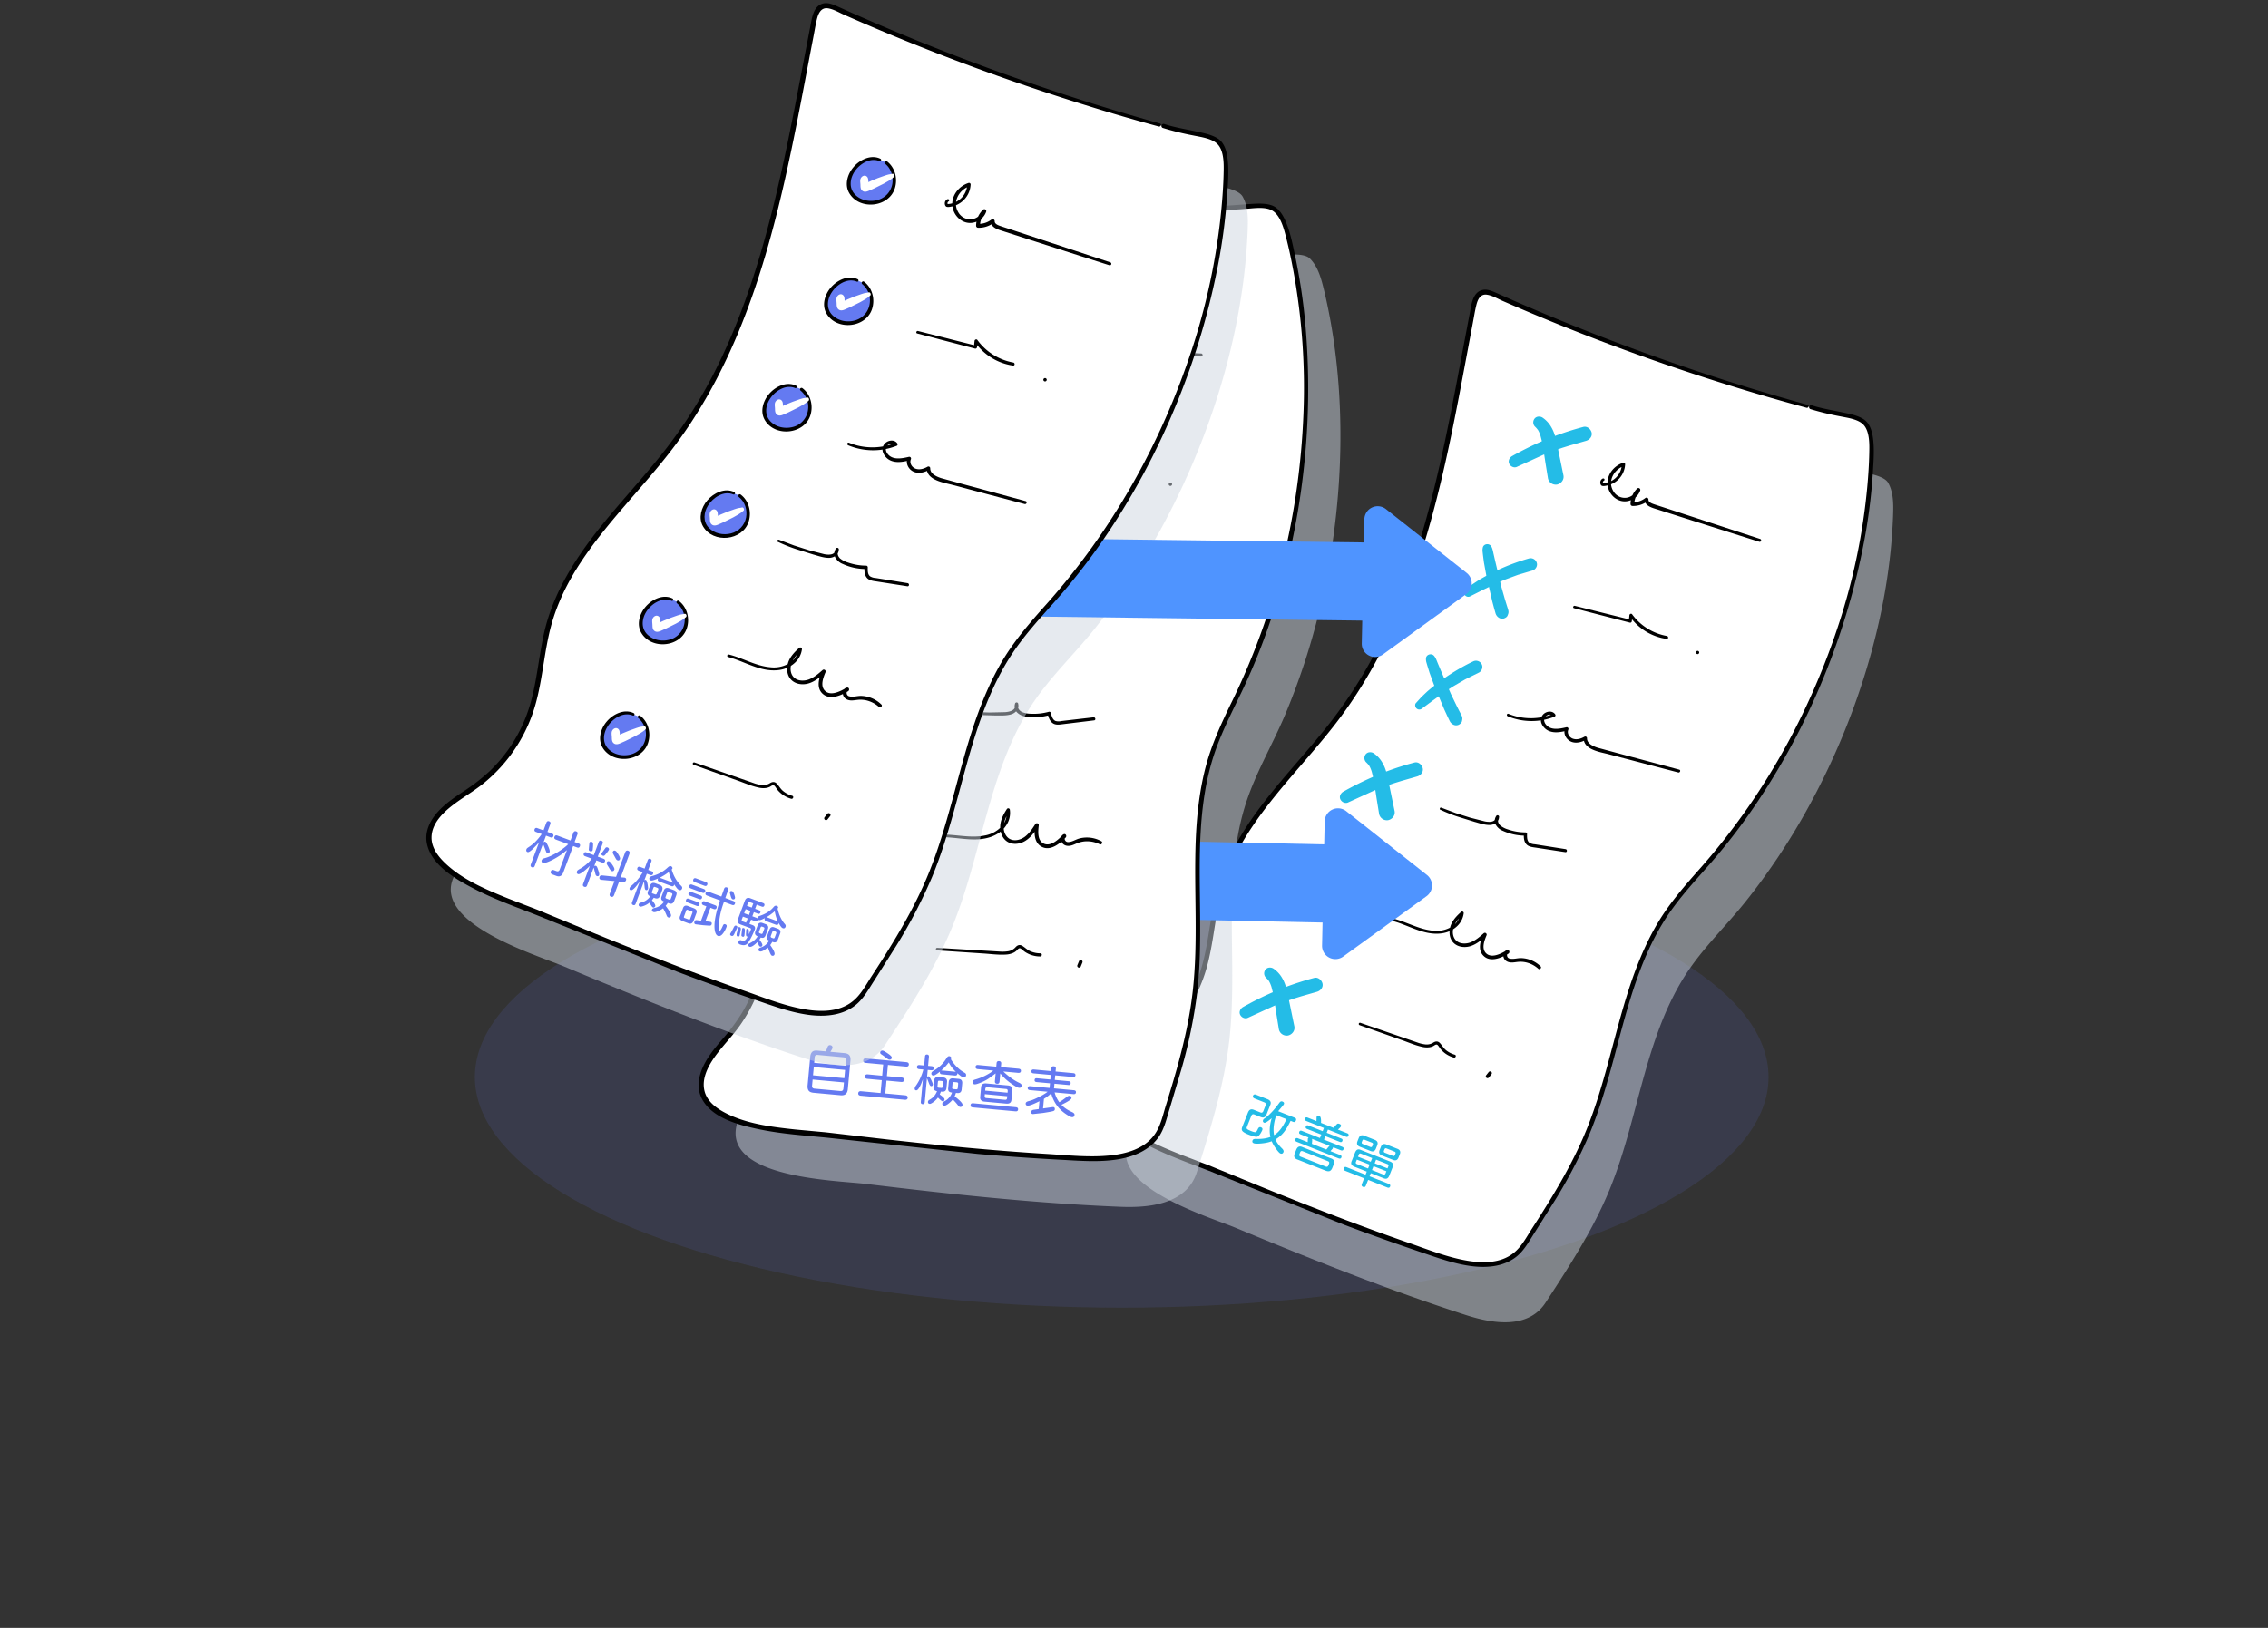 <svg xmlns="http://www.w3.org/2000/svg" width="390" height="280" fill="none" xmlns:v="https://vecta.io/nano"><rect width="100%" height="100%" fill="#333333" stroke="none"/><style><![CDATA[.B{fill:#647af1}.C{fill:#000}.D{fill:#fff}.E{fill:#ced7e0}]]></style><g clip-path="url(#A)"><ellipse opacity=".13" cx="192.889" cy="185.26" rx="111.227" ry="39.662" class="B"/><path opacity=".5" d="M314.473 79.797c-18.382-5.021-36.354-11.435-53.762-19.187-.668-.299-1.415-.603-2.108-.37-.976.329-1.314 1.508-1.509 2.517-4.728 24.446-8.31 50.309-23.193 70.268-7.22 9.678-17.097 17.995-20.383 29.628-1.363 4.829-1.48 9.963-3.047 14.732a25.43 25.43 0 0 1-9.032 12.466c-2.171 1.6-4.642 2.886-6.337 4.987-6.903 8.541 12.414 14.296 17.272 16.309 13.086 5.425 26.249 10.701 39.737 15.057 4.488 1.446 10.628 2.512 13.667-2.15 4.067-6.232 8.158-12.516 10.989-19.399 4.95-12.043 5.959-25.726 12.916-36.731 3.002-4.75 7.063-8.558 10.552-12.934 3.815-4.801 7.236-9.901 10.231-15.252 8.534-15.217 14.4-33.437 15.057-50.948.07-1.958.117-4.027-.835-5.735s-5.883-1.856-9.522-3.076" class="E"/><path d="M310.74 69.875c-18.381-5.021-36.354-11.435-53.761-19.187-.669-.299-1.415-.603-2.108-.37-.976.329-1.314 1.508-1.509 2.517-4.729 24.446-8.31 50.308-23.193 70.267-7.221 9.678-17.097 17.995-20.384 29.628-1.362 4.829-1.48 9.964-3.046 14.732-1.651 4.989-4.806 9.344-9.033 12.467-2.171 1.599-4.642 2.885-6.337 4.986-6.903 8.541 12.415 14.296 17.272 16.309 13.087 5.426 26.249 10.701 39.738 15.057 4.487 1.446 10.627 2.513 13.667-2.15 4.066-6.232 8.157-12.516 10.989-19.399 4.949-12.043 5.958-25.726 12.915-36.731 3.002-4.75 7.064-8.558 10.553-12.934 3.815-4.801 7.236-9.901 10.231-15.252 8.533-15.217 14.4-33.436 15.057-50.948.07-1.958.117-4.027-.835-5.735s-5.884-1.856-9.522-3.076" class="D"/><g fill="#24bce7"><path d="M234.391 204.149c-.232-.093-.302-.258-.207-.496l.387-.978-3.265-1.291c-.233-.092-.309-.24-.228-.444.082-.21.24-.268.473-.176l3.265 1.291.21-.532-2.103-.832c-.28-.111-.457-.249-.534-.413s-.055-.372.064-.621l.553-1.397c.106-.267.241-.439.406-.516s.386-.049.647.075l4.931 1.95c.28.111.456.251.53.422.076.165.055.372-.064.621l-.552 1.396c-.104.262-.241.43-.411.504-.163.07-.376.047-.639-.071l-2.138-.846-.211.533 3.3 1.305c.238.094.316.246.233.456-.08.203-.24.258-.478.164l-3.3-1.305-.387.977c-.094.239-.255.313-.482.224zm-.745-8.401c.177-.448.493-.583.947-.403l1.824.721c.448.178.584.49.406.938l-.217.55c-.18.454-.488.595-.924.422l-1.842-.728c-.454-.18-.591-.497-.411-.95l.217-.55zm.527.683c-.057.145-.01.255.143.329l1.327.524c.145.058.255.01.329-.142l.1-.253c.06-.152.013-.264-.139-.338l-1.327-.525c-.146-.057-.256-.007-.332.152l-.101.253zm-1.011 3.425c-.065.163-.012.285.158.366l1.929.763.262-.664-2.19-.866-.159.401zm2.546-.032l.249-.629-1.929-.763c-.175-.069-.295-.019-.362.15l-.149.375 2.191.867zm1.753-2.568c.177-.448.487-.584.929-.409l1.911.756c.449.177.584.49.407.938l-.218.55c-.179.454-.49.593-.932.418l-1.921-.759c-.442-.175-.576-.484-.401-.926l.225-.568zm.415 4.768c.082.032.152.033.211.003.065-.028.117-.082.155-.161l.159-.402-2.217-.877-.263.664 1.955.773zm.721-1.057l.149-.376c.062-.157.008-.276-.162-.356l-1.955-.774-.249.629 2.217.877zm-.618-3.031c-.057.146-.01.255.143.329l1.405.556c.076.03.142.032.199.008.059-.031.105-.08.139-.147l.1-.253c.06-.152.01-.265-.148-.341l-1.405-.556c-.076-.03-.143-.03-.203 0s-.1.075-.13.151l-.1.253zm-14.808 1.533c-.6-.184-.768-.559-.503-1.128l.214-.541c.115-.291.262-.475.441-.552.187-.081.418-.054.694.082l4.792 1.896c.601.184.769.557.507 1.119l-.215.541c-.101.256-.245.434-.433.535-.202.068-.437.049-.705-.056l-4.792-1.896zm-.437-3.514c.078-.198.237-.25.475-.155l1.659.656.024-.546.024-.112c.025-.064.066-.108.123-.133l-1.405-.556c-.221-.087-.293-.23-.215-.428s.228-.253.45-.165l3.107 1.229.235-.594-2.453-.97c-.215-.085-.284-.227-.206-.424s.222-.246.437-.161l2.453.97.218-.549-3.038-1.202c-.221-.087-.293-.23-.214-.428.076-.192.224-.244.445-.157l1.519.601.014-.418c.005-.046.007-.102.006-.17a.43.43 0 0 1 .021-.153c.071-.18.229-.222.473-.126.216.086.306.478.272 1.178l2.164.856.315-.36c.165-.197.277-.311.336-.342.08-.049.196-.043.347.017.251.098.337.247.258.445-.016.041-.07.11-.163.208a3.11 3.11 0 0 1-.351.325l1.607.636c.215.085.283.226.205.424-.076.192-.221.246-.437.161l-3.09-1.223-.217.55 2.505.991c.209.083.276.22.2.413s-.222.255-.431.172l-2.506-.991-.234.594 3.142 1.243c.221.087.293.23.214.428s-.228.253-.449.165l-1.344-.531c.013.052.008.107-.015.165a.76.76 0 0 1-.148.194l-.288.32 1.641.649c.239.095.319.241.241.439s-.237.249-.475.155l-7.21-2.852c-.239-.094-.319-.24-.241-.438zm.719 2.546c-.087.221-.019.372.204.454l4.304 1.702c.227.09.38.026.459-.192l.114-.288c.087-.221.019-.373-.204-.454l-4.303-1.702c-.227-.09-.38-.026-.46.191l-.114.289zm2.145-2.615c.035.081.048.194.038.338l-.044.518 2.479.981.389-.472c.064-.076.128-.128.193-.156l-3.055-1.209zm-10.011.755c-.227-.09-.292-.257-.195-.501.069-.175.266-.255.59-.241.975.035 1.801-.079 2.477-.343-.221-.922-.147-2 .22-3.234a6.31 6.31 0 0 1-.829.641c-.222.134-.373.185-.455.153-.221-.087-.283-.253-.186-.498.03-.075.099-.149.208-.22.834-.578 1.687-1.476 2.559-2.693.088-.12.173-.2.257-.241a.35.35 0 0 1 .282.001c.251.098.337.247.258.445a1.1 1.1 0 0 1-.156.241l-.82.978 2.845 1.125c.227.09.295.251.203.484s-.255.313-.482.223l-.437-.172c-.392.82-.777 1.472-1.157 1.955a5.14 5.14 0 0 1-1.442 1.246c.201.497.568 1.006 1.103 1.527.254.241.344.455.271.642-.104.262-.281.343-.531.244-.157-.062-.402-.327-.735-.795-.345-.473-.596-.909-.755-1.308-.484.185-1.061.31-1.733.374-.679.068-1.133.057-1.36-.033zm-.115-8.182c.085-.215.265-.269.538-.161l1.929.763c.274.108.447.248.521.418.082.167.065.382-.053.646l-.604 1.527c-.101.256-.233.426-.394.511-.159.078-.363.068-.614-.031l-1.126-.445c-.221-.088-.383-.018-.487.211l-.78 1.972c-.055.14-.04.247.045.321.109.097.35.219.723.367.407.161.665.216.773.164.102-.054.224-.234.365-.542.128-.272.303-.365.524-.277.238.094.312.258.22.491l-.082.179-.112.208c-.214.387-.427.629-.64.726-.25.07-.762-.049-1.536-.355-.256-.101-.474-.204-.655-.309-.174-.103-.298-.199-.37-.288-.147-.173-.166-.399-.055-.678l.991-2.505c.101-.256.231-.424.39-.502.167-.082.373-.075.617.022l1.144.452c.221.088.383.017.487-.211l.407-1.03c.088-.221.017-.383-.211-.487l-1.676-.663c-.273-.108-.366-.273-.279-.494zm3.993 3.356c-.445 1.311-.571 2.456-.379 3.434.794-.46 1.502-1.375 2.124-2.744l-1.745-.69z"/></g><g class="C"><path d="M310.832 69.627a375.71 375.71 0 0 1-50.824-18.048l-2.888-1.278c-.742-.325-1.523-.63-2.326-.393-1.553.464-1.762 2.441-2.018 3.774l-2.34 12.363c-1.626 8.507-3.37 17.005-5.793 25.325-2.352 8.073-5.353 15.999-9.508 23.328a79.59 79.59 0 0 1-6.944 10.272c-2.507 3.15-5.197 6.154-7.789 9.234-5.126 6.091-9.845 12.643-11.55 20.563-.897 4.166-1.174 8.474-2.513 12.55-1.272 3.856-3.465 7.344-6.389 10.161-1.402 1.299-2.916 2.472-4.523 3.506-1.556 1.047-3.114 2.124-4.321 3.581-1.117 1.346-1.877 3.049-1.563 4.815.637 3.661 4.748 6.009 7.738 7.563 3.416 1.779 7.035 3.046 10.616 4.443l23.289 9.297a411.01 411.01 0 0 0 12.844 4.589c3.064 1.032 6.153 2.199 9.389 2.551 2.578.272 5.364-.037 7.43-1.743 1.312-1.085 2.134-2.657 3.043-4.063l3.639-5.781a83.8 83.8 0 0 0 5.87-11.368c1.641-3.992 2.848-8.162 3.978-12.333 2.225-8.221 4.183-16.738 8.735-24.062 2.223-3.58 5.101-6.669 7.873-9.822a103.83 103.83 0 0 0 7.919-10.279c4.618-6.827 8.518-14.113 11.639-21.741a121.16 121.16 0 0 0 6.972-23.338 96.78 96.78 0 0 0 1.544-12.161c.107-1.756.248-3.554.069-5.312-.12-1.265-.452-2.874-1.56-3.642-1.058-.73-2.452-.976-3.686-1.24-1.781-.379-3.591-.656-5.328-1.223a.35.35 0 0 0-.266.013c-.083.039-.147.11-.178.197s-.027.182.013.266.11.147.197.178a47.2 47.2 0 0 0 5.03 1.225c1.257.263 3.149.47 4.085 1.46 1.097 1.159 1.03 3.438.996 4.908-.038 1.886-.163 3.773-.331 5.653a107.48 107.48 0 0 1-4.852 23.532c-5.061 15.605-13.152 30.097-24.04 42.376-2.736 3.085-5.422 6.197-7.479 9.791-1.992 3.486-3.476 7.231-4.707 11.045-2.552 7.942-4.075 16.208-7.215 23.956-1.655 4.087-3.768 7.967-6.052 11.732-1.073 1.771-2.182 3.512-3.309 5.256-.96 1.479-1.82 3.189-3.245 4.277-2.195 1.707-5.177 1.718-7.797 1.282-3.491-.577-6.873-1.946-10.199-3.097-8.292-2.875-16.479-6.052-24.61-9.343l-9.706-3.972-4.749-1.814c-3.718-1.486-7.784-3.165-10.691-6.009-1.114-1.088-2.128-2.477-2.118-4.107.008-2.424 2.09-4.327 3.875-5.655 1.524-1.135 3.169-2.095 4.652-3.29a25.91 25.91 0 0 0 8.868-14c.997-3.999 1.263-8.132 2.308-12.128 1.003-3.834 2.771-7.405 4.936-10.709 4.292-6.558 9.915-12.086 14.694-18.27 4.942-6.391 8.783-13.552 11.766-21.044 6.108-15.349 8.777-31.772 11.844-47.921.189-.985.343-1.986.578-2.964s.677-2.047 1.878-1.844c.921.146 1.854.714 2.7 1.082l3.042 1.313c4.066 1.733 8.161 3.394 12.286 4.982a375.44 375.44 0 0 0 24.759 8.561 325.69 325.69 0 0 0 12.131 3.502c.329.089.509-.408.182-.507zm-35.209 12.67a.75.75 0 0 0-.441.626c-.021.219.062.546.291.636.268.096.735-.023.998-.078a3.7 3.7 0 0 0 .916-.354c.594-.316 1.097-.78 1.459-1.348s.57-1.219.605-1.892c.007-.049-.001-.099-.021-.144s-.052-.084-.093-.112-.088-.045-.138-.047a.27.27 0 0 0-.143.032c-1.656.553-2.916 2.251-2.585 4.032.316 1.655 1.895 2.946 3.604 2.495a2.78 2.78 0 0 0 1.215-.64c.345-.312.607-.704.761-1.143.021-.066.021-.136-.002-.201s-.064-.121-.121-.161a.32.32 0 0 0-.382.013 3.68 3.68 0 0 0-.854 1.214c-.2.458-.304.953-.307 1.453-.004.085.025.169.08.233s.134.105.219.114c.963.036 1.908-.268 2.67-.857l-.542-.277c-.024 1.156 1.368 1.471 2.237 1.747l4.212 1.345 8.481 2.69 4.787 1.513c.061.015.125.007.181-.023a.25.25 0 0 0 .118-.138c.021-.059.02-.124-.004-.182s-.069-.105-.125-.132l-15.842-5.185-2.227-.724c-.388-.139-1.17-.338-1.162-.864a.34.34 0 0 0-.046-.181.33.33 0 0 0-.136-.128c-.057-.029-.12-.041-.184-.035s-.124.03-.174.069c-.627.488-1.404.742-2.199.717l.3.347a3.04 3.04 0 0 1 .928-2.212l-.504-.352a2.19 2.19 0 0 1-.734 1.014 2.2 2.2 0 0 1-1.17.446 2.27 2.27 0 0 1-2.134-1.163c-1.026-1.717.122-3.713 1.87-4.328l-.395-.273a3.37 3.37 0 0 1-1.013 2.291c-.619.605-1.449.949-2.315.96l.165.085c-.037-.034-.065-.077-.082-.124s-.023-.098-.017-.148a.32.32 0 0 1 .164-.239.2.2 0 0 0 .065-.048.21.21 0 0 0 .053-.148.21.21 0 0 0-.02-.078.2.2 0 0 0-.117-.105c-.026-.009-.052-.013-.079-.012a.21.21 0 0 0-.078.02l.007-.012zm-4.965 22.312l9.598 2.479c.038.011.077.014.115.008s.076-.019.108-.041.061-.049.081-.082a.28.28 0 0 0 .039-.109l.122-1.012-.469.15a9.29 9.29 0 0 0 2.762 2.606c1.091.669 2.307 1.106 3.574 1.283.33.038.349-.447.037-.504a9.45 9.45 0 0 1-5.965-3.725c-.143-.2-.448-.066-.468.15l-.106 1.015.343-.224-9.626-2.4c-.262-.066-.407.338-.145.406zm21.161 7.88c.07.025.147.022.213-.01s.119-.089.144-.158a.28.28 0 0 0-.011-.214c-.032-.067-.088-.118-.158-.143s-.147-.021-.213.011-.119.088-.144.158-.021.146.011.213.088.119.158.143zm-32.585 10.696a10.74 10.74 0 0 0 8.102.077c.034-.019.065-.045.089-.076s.04-.068.048-.106.008-.078 0-.117-.026-.074-.05-.105c-.399-.566-1.166-.566-1.723-.241a1.45 1.45 0 0 0-.647 1.749 2.37 2.37 0 0 0 1.538 1.445c.941.296 1.95.076 2.88-.141l-.327-.383c-.367.81.092 1.769.835 2.187.866.484 1.924.223 2.748-.234l-.411-.282c0 2.017 2.852 2.387 4.298 2.769l7.61 1.995 4.357 1.14c.317.081.494-.396.173-.483l-7.139-1.915-3.573-.954-3.331-.904c-.738-.24-1.815-.694-1.814-1.618.002-.05-.008-.1-.03-.145s-.056-.084-.098-.112-.09-.046-.14-.05-.1.004-.146.025c-.613.353-1.38.603-2.07.325-.598-.242-.996-.946-.72-1.559.017-.048.021-.1.012-.15s-.032-.097-.065-.136-.076-.068-.124-.085a.29.29 0 0 0-.149-.012c-1.161.269-2.71.608-3.56-.497-.305-.395-.425-.979-.039-1.364.335-.335.95-.473 1.261-.045l.087-.403c-2.477 1.004-5.248 1.002-7.724-.005-.249-.103-.393.298-.144.404l-.014.006zm-11.508 16.109a25.21 25.21 0 0 0 2.845 1.137l2.989.93c.853.231 1.815.583 2.711.534.73-.042 1.46-.523 1.497-1.308.024-.067.02-.141-.01-.206s-.086-.114-.153-.138-.141-.02-.206.01a.27.27 0 0 0-.138.153c-.132.208-.209.446-.222.691a1.45 1.45 0 0 0 .144.712 2.45 2.45 0 0 0 1.265 1.104 9.2 9.2 0 0 0 3.845.819l-.26-.299c-.009.546 0 1.145.31 1.616.394.61 1.131.653 1.785.752l5.045.77c.331.05.365-.462.038-.516l-4.256-.676-1.049-.164a1.91 1.91 0 0 1-.943-.285c-.403-.336-.382-.98-.373-1.455.005-.037.001-.074-.009-.109a.27.27 0 0 0-.14-.164.25.25 0 0 0-.107-.027c-1.028-.002-2.048-.173-3.02-.507-.471-.135-.912-.359-1.299-.659-.348-.313-.577-.835-.301-1.269l-.508-.182c-.038.948-1.248.859-1.891.721l-2.499-.638-2.479-.783-2.492-.936c-.254-.091-.369.271-.138.385l.019-.013zm-8.272 19.11c2.031.531 3.887 1.592 5.948 2.022 1.739.361 3.639.224 5.022-.995.706-.597 1.162-1.437 1.279-2.353.004-.054-.007-.108-.033-.155s-.065-.085-.113-.11a.26.26 0 0 0-.155-.027c-.053.007-.104.029-.144.064-.835.735-1.643 1.602-1.908 2.712-.216.901-.073 1.942.61 2.616.717.708 1.82.85 2.763.598 1.098-.295 1.98-1.05 2.816-1.781l-.488-.34c-.491 1.175-.997 2.791.1 3.795 1.191 1.113 3.059.289 4.231-.419.296-.181.186-.683-.195-.608-.554.108-.765.668-.645 1.18.162.668.77.951 1.417.95.386.001.765-.082 1.148-.113.402-.032.807-.009 1.203.069.829.172 1.598.563 2.225 1.132.241.215.621-.192.387-.419a4.98 4.98 0 0 0-3.401-1.427c-.619-.007-1.297.235-1.904.083a.55.55 0 0 1-.293-.143.56.56 0 0 1-.161-.285c-.031-.145-.035-.358.141-.393l-.198-.609c-.918.551-2.578 1.451-3.546.53-.854-.811-.302-2.211.074-3.121.021-.063.021-.132-.001-.195s-.062-.118-.117-.156-.121-.057-.188-.055-.131.027-.183.069c-.69.611-1.386 1.221-2.255 1.563-.783.293-1.808.312-2.472-.288-.591-.54-.695-1.444-.49-2.178.264-.947.966-1.701 1.667-2.358l-.445-.227c-.064.502-.244.982-.525 1.403a3.28 3.28 0 0 1-1.095 1.023c-.919.527-1.982.749-3.035.632-2.43-.19-4.574-1.517-6.907-2.093-.262-.065-.404.33-.142.398l.008.009zm-5.685 17.917l7.401 2.613c1.109.397 2.227.879 3.38 1.128.427.104.87.125 1.305.063.204-.034.402-.097.588-.188.256-.126.534-.43.792-.16.192.2.323.467.503.683.192.226.406.434.637.62a4.59 4.59 0 0 0 1.617.823c.322.093.499-.394.176-.492a4.19 4.19 0 0 1-1.493-.762c-.446-.354-.674-.813-1.041-1.211s-.751-.365-1.165-.112a2.09 2.09 0 0 1-1.341.319 6.07 6.07 0 0 1-1.443-.35l-1.852-.639-3.711-1.28-4.214-1.454c-.051-.012-.104-.005-.15.02s-.081.066-.099.116-.016.103.004.151.056.088.103.111l.003.001zm22.274 8.992l.44-.56a.31.31 0 0 0 .051-.231.32.32 0 0 0-.126-.191c-.066-.045-.147-.062-.225-.048s-.149.057-.196.121l-.441.563c-.023.033-.04.07-.048.109a.28.28 0 0 0-.002.119c.011.059.039.113.081.155s.095.072.153.085.119.008.174-.014.104-.059.139-.108z"/></g><g fill="#24bce7"><path d="M254.985 94.175c-.053.226-.067.46-.043.691l.065.576.17 1.307.409 2.236 1 4.367.332 1.248.168.59.084.294a1.35 1.35 0 0 0 .623.797 1.06 1.06 0 0 0 .806.099c.247-.08.538-.247.64-.5.115-.286.198-.481.15-.801-.021-.128-.054-.254-.097-.377l-.178-.555-.335-1.084-.615-2.154-1.038-4.351-.28-1.218c-.108-.463-.168-.946-.411-1.36-.342-.584-1.303-.48-1.455.205l.005-.009z"/><path d="M252.833 102.555l2.064-1.042 2.084-1.009 1.022-.468.504-.218c.169-.071-.179.074-.051.022l.132-.055.267-.11 2.163-.8 2.488-.74c.548-.144.931-.782.753-1.332a1.1 1.1 0 0 0-1.332-.753 36.1 36.1 0 0 0-8.689 3.758l-1.112.734-1.157.9c-.276.221-.249.679-.054.932a.72.72 0 0 0 .424.262c.168.034.343.006.492-.078l.002-.003zm-26.647 45.353a2.06 2.06 0 0 0-.042.691l.065.576.169 1.307.409 2.235 1 4.368.332 1.247.168.59.085.295a1.35 1.35 0 0 0 .622.797c.245.138.535.173.806.098.247-.08.538-.247.64-.499.115-.287.198-.482.15-.801a2.23 2.23 0 0 0-.097-.378l-.178-.555-.335-1.084-.614-2.153-1.039-4.351-.28-1.219c-.108-.463-.168-.945-.411-1.36-.342-.584-1.303-.479-1.455.205l.005-.009z"/><path d="M224.034 156.289l2.064-1.042 2.084-1.009 1.022-.469.505-.217c.169-.071-.18.074-.052.022l.132-.055.267-.11 2.163-.8 2.488-.74c.548-.144.931-.781.753-1.332a1.1 1.1 0 0 0-1.332-.753 36.09 36.09 0 0 0-8.689 3.758l-1.112.734-1.156.899c-.277.221-.25.68-.055.932.105.136.256.229.424.263a.72.72 0 0 0 .493-.079l.001-.002zm21.173-43.039a2.07 2.07 0 0 0 .076.687l.163.557.389 1.258.785 2.134 1.731 4.132.539 1.173.266.553.134.275c.153.315.421.559.75.68.265.094.556.079.81-.041.23-.121.488-.335.546-.601.064-.302.113-.509.011-.815a2.18 2.18 0 0 0-.16-.355l-.271-.517-.514-1.011-.973-2.017-1.766-4.11-.484-1.153c-.184-.438-.326-.903-.636-1.27-.437-.517-1.366-.25-1.399.45l.003-.009z"/><path d="M244.52 121.873l1.856-1.378 1.882-1.35.927-.636.46-.3c.154-.099-.165.103-.048.03l.122-.077.244-.153 1.994-1.157 2.326-1.154c.515-.236.784-.929.515-1.441-.127-.256-.348-.453-.617-.549a1.1 1.1 0 0 0-.824.034c-2.857 1.373-5.52 3.117-7.921 5.185l-.97.913-.986 1.084c-.235.264-.13.712.105.927a.71.71 0 0 0 .934.025l.001-.003zm19.546-48.38l.073.063c.087.072-.083-.076-.081-.073a1.31 1.31 0 0 0 .136.137l.272.339c.113.154-.116-.191-.014-.025l.091.161c.066.119.124.241.177.365l.138.355.032.092c.011.03-.077-.25-.044-.13a2.39 2.39 0 0 0 .064.207l.209.82c.287 1.308.45 2.649.662 3.972l.402 2.481c.069.352.274.662.57.864a1.36 1.36 0 0 0 1.011.216c.705-.164 1.235-.838 1.082-1.581l-.935-4.538c-.256-1.244-.467-2.559-1.112-3.675-.373-.688-.905-1.276-1.551-1.716-.449-.289-1.113-.228-1.416.247-.148.222-.206.493-.16.757a1.04 1.04 0 0 0 .408.658l-.014.002z"/><path d="M260.885 80.279l4.587-2.093 2.336-.871.588-.202.26-.091.148-.048c.14-.046-.237.077-.031.011l1.22-.377 2.722-.781c.611-.165 1.13-.752.973-1.425-.142-.603-.764-1.145-1.423-.972a50.64 50.64 0 0 0-9.701 3.667 56.78 56.78 0 0 0-2.538 1.346c-.462.262-.75.836-.484 1.353.25.474.848.743 1.353.483l-.01.002zm-43.093 87.985l.074.063c.086.071-.084-.076-.081-.073.042.048.087.094.135.136.097.108.188.221.273.339.112.154-.116-.191-.015-.026l.092.162a4.22 4.22 0 0 1 .176.365l.139.355.031.092c.012.03-.076-.25-.044-.13l.064.207.21.82c.287 1.308.45 2.649.662 3.973l.402 2.481c.069.351.273.661.569.863a1.37 1.37 0 0 0 1.012.217c.705-.164 1.234-.838 1.082-1.581l-.935-4.537c-.257-1.244-.468-2.56-1.112-3.676-.373-.687-.905-1.275-1.552-1.715-.449-.289-1.113-.228-1.415.247a1.04 1.04 0 0 0 .247 1.415l-.014.003z"/><path d="M214.612 175.052l4.587-2.094 2.336-.871.587-.202.261-.091.148-.048c.139-.046-.238.077-.032.01l1.221-.377 2.721-.781c.611-.165 1.13-.752.973-1.425-.142-.603-.763-1.145-1.423-.972a50.63 50.63 0 0 0-9.7 3.667 58.43 58.43 0 0 0-2.539 1.345c-.461.262-.749.837-.483 1.353.25.474.848.743 1.353.484l-.01.002zm20.417-43.831l.073.063c.087.071-.083-.076-.081-.073.042.048.087.094.135.136.097.108.188.221.273.339.113.154-.116-.191-.015-.026l.092.162c.066.119.124.241.177.365l.138.355.031.092c.012.03-.076-.25-.043-.13a2.39 2.39 0 0 0 .064.207l.209.82c.287 1.308.45 2.649.662 3.973l.402 2.481c.069.351.274.661.569.863a1.37 1.37 0 0 0 1.012.217c.705-.164 1.235-.838 1.082-1.581l-.935-4.537c-.256-1.244-.467-2.56-1.112-3.675-.373-.688-.905-1.276-1.551-1.716-.449-.289-1.113-.228-1.416.247-.148.222-.206.494-.16.757a1.04 1.04 0 0 0 .407.658l-.013.003z"/><path d="M231.848 138.007l4.587-2.093 2.336-.872.587-.202.261-.091.148-.048c.14-.046-.237.077-.031.01l1.22-.377 2.722-.781c.611-.165 1.13-.752.972-1.425-.141-.603-.763-1.145-1.423-.972a50.63 50.63 0 0 0-9.7 3.667 56.78 56.78 0 0 0-2.538 1.346c-.462.262-.75.836-.484 1.352.25.474.848.743 1.353.484l-.01.002z"/></g><path opacity=".5" d="M214.153 44.074c-19.745.118-39.47-1.269-59.004-4.148-.751-.112-1.581-.207-2.207.219-.882.601-.891 1.871-.804 2.933 2.102 25.715 5.743 52.524-3.541 76.594-4.506 11.672-12.041 22.728-12.075 35.254-.012 5.199 1.302 10.356 1.07 15.551a26.36 26.36 0 0 1-5.536 14.961c-1.721 2.202-3.828 4.175-4.933 6.744-4.506 10.45 16.378 10.803 21.787 11.457 14.573 1.764 29.18 3.356 43.856 3.94 4.882.191 11.307-.458 13.039-5.959 2.32-7.354 4.649-14.766 5.554-22.425 1.58-13.399-1.231-27.335 2.641-40.259 1.671-5.578 4.662-10.511 6.923-15.851 2.468-5.855 4.459-11.9 5.955-18.075 4.27-17.567 5.041-37.386.812-55.044-.477-1.973-1.007-4.051-2.434-5.49s-6.389-.211-10.36-.413" class="E"/><g fill="#4f94ff"><path d="M245.38 150.503l-13.882-10.977a2.29 2.29 0 0 0-1.159-.478c-.423-.048-.851.023-1.237.205s-.712.467-.944.825-.359.772-.368 1.198l-.451 21.359a2.29 2.29 0 0 0 1.228 2.073c.378.198.802.286 1.227.255s.832-.178 1.177-.428l14.332-10.382a2.29 2.29 0 0 0 .684-.792c.164-.313.254-.66.261-1.014s-.067-.704-.218-1.024a2.28 2.28 0 0 0-.65-.82z"/><path d="M193.283 157.958l37.277.786c1.689.036 3.075-.796 3.098-1.858l.202-9.599c.022-1.062-1.328-1.951-3.016-1.987l-37.278-.786c-1.688-.035-3.075.797-3.097 1.859l-.203 9.598c-.022 1.062 1.328 1.952 3.017 1.987z"/></g><path d="M208.233 35.766c-19.745.118-39.47-1.269-59.004-4.148-.75-.112-1.581-.207-2.207.219-.882.601-.891 1.871-.803 2.933 2.101 25.715 5.742 52.524-3.542 76.594-4.505 11.673-12.041 22.728-12.075 35.254-.012 5.2 1.303 10.356 1.07 15.551-.256 5.44-2.19 10.666-5.536 14.962-1.721 2.201-3.828 4.174-4.933 6.744-4.506 10.449 16.378 10.803 21.787 11.457 14.573 1.763 29.18 3.355 43.856 3.939 4.882.191 11.307-.457 13.039-5.958 2.32-7.354 4.649-14.767 5.554-22.425 1.58-13.399-1.231-27.336 2.642-40.259 1.67-5.578 4.661-10.511 6.922-15.852 2.468-5.855 4.459-11.899 5.955-18.075 4.27-17.567 5.041-37.385.812-55.044-.477-1.973-1.007-4.051-2.434-5.49s-6.389-.211-10.36-.413" class="D"/><g class="B"><path d="M177.118 187.503c-.281-.026-.411-.151-.39-.375s.171-.324.452-.298l3.299.304.075-.804-2.3-.212c-.249-.023-.364-.143-.344-.361.011-.113.046-.191.107-.236.067-.05.167-.069.298-.057l2.299.212.072-.785-2.944-.272c-.28-.026-.411-.148-.39-.366.02-.224.171-.323.451-.297l2.945.271.044-.486c.012-.131.052-.221.12-.272s.167-.078.298-.066.225.052.281.12c.057.062.08.158.068.289l-.045.486 3.029.279c.28.026.41.151.389.376-.02.218-.17.314-.451.288l-3.028-.279-.073.785 2.393.221c.131.012.222.048.273.11.051.055.072.138.062.25s-.047.194-.108.245c-.06.045-.156.061-.287.049l-2.393-.221-.074.804 3.393.313c.274.025.401.15.38.374s-.168.324-.442.299l-3.225-.298a4.99 4.99 0 0 0 .788 1.676l.027.012a13.79 13.79 0 0 0 1.221-.868c.216-.162.383-.238.502-.227.137.012.234.053.29.121.057.062.08.155.069.28-.02.218-.573.588-1.658 1.11l-.061.041c.428.473 1.019.88 1.773 1.22.333.143.49.309.473.496-.027.293-.181.426-.461.4-.193-.018-.559-.211-1.097-.582-1.235-.849-2.051-2.011-2.449-3.487l-.038-.004c-.338.327-.743.636-1.216.925l-.153 1.654 1.643-.234.095-.001c.106.003.181.039.226.106.05.067.069.163.058.288s-.086.215-.223.271c-.157.068-.746.18-1.766.337l-1.771.195c-.112-.01-.194-.046-.245-.108-.044-.06-.061-.15-.05-.268.01-.112.056-.199.137-.261a.79.79 0 0 1 .359-.108l.793-.116.124-1.346c-1.074.536-1.751.791-2.031.765-.244-.022-.354-.158-.331-.407.017-.175.205-.305.564-.391.341-.082.758-.238 1.25-.47.881-.415 1.531-.792 1.952-1.13l-3.028-.279zm-9.514-.993c-.267-.024-.389-.174-.364-.448.016-.168.146-.288.392-.36.626-.174 1.215-.4 1.768-.676s1.021-.572 1.402-.888l-2.636-.243c-.293-.027-.428-.159-.406-.396.011-.125.054-.212.128-.262s.188-.067.344-.053l3.084.285.055-.589c.024-.268.168-.39.429-.366.268.025.39.171.365.439l-.054.589 3.028.279c.3.028.438.16.416.397s-.182.341-.481.314l-2.543-.235c.41.396.85.767 1.321 1.112.472.339.949.622 1.43.848.277.133.407.289.391.47-.026.28-.173.408-.441.383-.224-.02-.673-.266-1.346-.736-.343-.239-.679-.509-1.009-.81-.33-.307-.619-.616-.867-.928l-.129 1.402c-.026.274-.172.399-.44.374-.262-.024-.38-.173-.355-.448l.123-1.336-1.213.887c-.327.215-.632.385-.914.51-.767.344-1.259.506-1.478.485zm-.706 3.574c.011-.125.054-.212.128-.262.08-.049.204-.066.372-.05l7.253.669c.156.014.266.053.329.115.07.063.099.157.087.282s-.057.211-.137.26c-.074.05-.188.068-.344.053l-7.254-.669c-.168-.015-.287-.054-.356-.117s-.09-.156-.078-.281zm1.811-3.076c.044-.486.344-.703.899-.652l3.711.342c.554.051.809.32.764.806l-.154 1.673c-.045.486-.345.704-.899.653l-3.711-.343c-.555-.051-.81-.32-.765-.806l.155-1.673zm.614 1.518c-.02.212.076.328.288.347l3.216.297c.212.019.327-.077.347-.289l.03-.327-3.851-.355-.03.327zm3.937-.579l.027-.29c.019-.212-.077-.328-.289-.347l-3.215-.297c-.212-.019-.328.077-.347.289l-.027.289 3.851.356zm-14.615 1.97c-.224-.021-.325-.153-.303-.396l.36-3.897c-.46 1.308-.846 1.948-1.157 1.92-.094-.009-.163-.044-.208-.104-.038-.061-.053-.134-.045-.221.013-.144.066-.28.16-.41.59-.813 1.033-1.762 1.328-2.847l-.711-.065c-.28-.026-.409-.158-.387-.394.021-.231.172-.333.452-.307l.785.072.143-1.552c.023-.243.146-.354.371-.333s.325.152.302.396l-.143 1.551.58.054c.293.027.429.155.407.386-.022.237-.179.342-.472.315l-.579-.054-.112 1.215c.064-.088.146-.128.246-.118.05.004.117.061.201.169a2.46 2.46 0 0 1 .261.448c.2.421.295.684.285.79-.019.206-.125.3-.318.282-.112-.01-.227-.169-.343-.475l-.35-.909-.383 4.15c-.022.243-.145.355-.37.334zm.923-.396a.38.38 0 0 1 .076-.21c.042-.046.109-.096.202-.151.609-.333 1.038-.825 1.286-1.474-.228-.04-.394-.121-.496-.244-.095-.122-.133-.292-.113-.51l.096-1.037c.044-.474.305-.689.785-.644l.795.073c.237.022.408.101.515.236.114.13.16.31.139.541l-.096 1.037c-.043.468-.304.679-.784.635l-.178-.016-.197.5c.567.392.843.675.827.849-.011.112-.046.194-.108.245-.055.057-.13.082-.223.073-.069-.006-.162-.055-.279-.148-.111-.092-.287-.256-.529-.492-.23.312-.49.571-.779.777-.303.217-.51.32-.623.31s-.196-.046-.254-.108c-.05-.062-.071-.142-.062-.242zm.588-4.942c.006-.062.043-.131.113-.206s.164-.145.283-.21c.916-.518 1.658-1.242 2.227-2.17.147-.231.296-.34.445-.326.119.011.209.05.272.119.07.063.101.135.093.216-.004.044-.031.104-.082.181.65 1.053 1.44 1.83 2.368 2.33.185.105.269.242.254.41-.025.274-.169.399-.431.375-.118-.011-.26-.071-.426-.181a8.43 8.43 0 0 1-.658-.532c.009.039.012.077.008.114-.02.218-.161.315-.422.291l-2.216-.204c-.261-.024-.382-.146-.362-.364.003-.031.013-.071.03-.119l-.021.017c-.576.462-.955.684-1.136.668-.249-.023-.362-.159-.339-.409zm1.055 2.256c-.013.144.042.227.165.251l.477.044c.081.008.139-.006.173-.04.041-.034.065-.092.073-.173l.066-.719c.008-.081-.006-.142-.039-.183s-.082-.067-.163-.081l-.476-.044c-.125-.012-.195.064-.21.226l-.066.719zm.635-2.694a.67.67 0 0 1 .199-.01l2.187.202a.78.78 0 0 1 .139.022 6.82 6.82 0 0 1-.667-.73c-.191-.251-.378-.544-.56-.882-.401.535-.834 1.001-1.298 1.398zm.191 5.693c.008-.087.043-.163.106-.226s.169-.135.321-.215a2.64 2.64 0 0 0 1.248-1.469c-.249-.023-.428-.09-.537-.2-.103-.111-.147-.281-.132-.512l.101-1.094c.021-.23.096-.399.225-.507.136-.107.322-.149.559-.128l.897.083c.468.043.679.305.635.785l-.094 1.019c-.043.467-.292.68-.747.638l-.243-.023c-.058.215-.132.409-.224.583l.316.255c.72.582 1.068.991 1.046 1.228-.023.255-.163.371-.418.348-.112-.01-.227-.096-.344-.258a8.36 8.36 0 0 0-.914-1.027c-.185.24-.437.484-.756.731-.304.236-.534.347-.69.333-.125-.012-.219-.049-.282-.111-.057-.062-.081-.14-.073-.233zm1.698-2.775c-.006.075.001.132.022.172s.06.068.115.086l.561.051c.162.015.25-.058.265-.22l.066-.711c.015-.162-.059-.253-.22-.275l-.551-.05c-.122.026-.186.105-.192.236l-.066.711zm-15.72 1.406c-.312-.029-.456-.171-.432-.427s.191-.369.503-.34l3.336.308.205-2.215-2.468-.228c-.305-.028-.446-.17-.422-.426s.188-.369.493-.341l2.468.228.177-1.925-3.01-.278c-.305-.028-.446-.17-.422-.426s.188-.369.493-.341l6.908.638c.318.029.465.171.441.427s-.194.369-.512.339l-3.085-.284-.177 1.925 2.514.232c.318.029.465.172.442.427s-.195.369-.513.34l-2.514-.232-.204 2.215 3.411.315c.318.029.465.171.442.427s-.194.368-.512.339l-7.562-.697zm3.342-7.413c.024-.255.172-.37.447-.345.049.005.149.048.299.131a6.22 6.22 0 0 1 .561.354c.473.32.703.558.688.714-.024.261-.179.379-.466.353-.075-.007-.23-.1-.465-.279a5.1 5.1 0 0 0-.281-.214c-.141-.114-.312-.237-.513-.368a.86.86 0 0 1-.211-.171c-.045-.054-.065-.112-.059-.175zm-11.442 6.911c-.417-.038-.701-.159-.852-.361-.163-.216-.226-.518-.191-.904l.456-4.935c.035-.38.152-.665.352-.854.179-.172.481-.238.904-.199l1.421.131c.079-.169.181-.423.306-.764.09-.224.235-.327.434-.309.143.014.249.061.317.143.075.076.107.17.096.282-.004.05-.019.108-.044.175-.063.139-.171.321-.324.545l2.403.222c.405.037.689.158.852.361.169.211.236.512.2.905l-.456 4.935c-.036.393-.159.677-.37.852-.205.17-.503.236-.896.2l-4.608-.425zm-.273-1.232c-.029.318.109.491.414.519l4.45.411c.318.029.491-.109.519-.414l.098-1.066-5.384-.497-.097 1.047zm5.548-1.279l.131-1.421-5.384-.496-.131 1.42 5.384.497zm.199-2.15l.086-.934c.029-.312-.11-.482-.415-.51l-4.449-.411c-.318-.029-.491.106-.518.405l-.088.954 5.384.496z"/></g><path d="M208.254 35.492a389.28 389.28 0 0 1-55.754-3.832l-3.239-.47c-.832-.118-1.696-.204-2.431.256-1.421.896-1.078 2.927-.961 4.329l1.114 12.991c.75 8.943 1.382 17.911 1.284 26.889-.095 8.712-.878 17.46-2.98 25.932a82.47 82.47 0 0 1-4.064 12.188c-1.623 3.843-3.47 7.592-5.196 11.389-3.417 7.508-6.298 15.363-5.79 23.743.268 4.408 1.193 8.784.993 13.226a25.87 25.87 0 0 1-3.541 11.922 33.67 33.67 0 0 1-3.535 4.761c-1.261 1.478-2.515 2.987-3.313 4.778-.739 1.656-1.022 3.567-.217 5.242 1.658 3.476 6.415 4.671 9.833 5.389 3.905.821 7.87 1.077 11.834 1.471l25.834 2.781a425.78 425.78 0 0 0 14.098.996c3.346.175 6.754.478 10.082-.074 2.648-.448 5.342-1.534 6.928-3.812 1.007-1.449 1.388-3.247 1.903-4.904l2.019-6.784c1.225-4.253 2.123-8.593 2.687-12.983.523-4.441.564-8.939.528-13.417-.073-8.825-.495-17.871 2.004-26.449 1.22-4.194 3.23-8.079 5.116-11.999a107.31 107.31 0 0 0 5.035-12.467 124.07 124.07 0 0 0 5.551-24.944 125.57 125.57 0 0 0 .445-25.235c-.35-4.224-.969-8.421-1.852-12.567-.383-1.782-.743-3.616-1.412-5.32-.473-1.229-1.253-2.742-2.573-3.199-1.26-.433-2.72-.29-4.024-.209-1.884.119-3.767.347-5.659.266a.36.36 0 0 0-.262.087c-.072.063-.116.151-.123.247a.36.36 0 0 0 .087.261c.063.072.152.117.247.123 1.789.038 3.579-.022 5.362-.181 1.327-.088 3.273-.41 4.484.317 1.418.85 1.986 3.144 2.363 4.62.488 1.893.889 3.811 1.246 5.734 1.501 8.189 2.08 16.52 1.724 24.837-.697 16.986-4.728 33.705-12.168 48.996-1.87 3.842-3.682 7.697-4.732 11.858-1.016 4.034-1.452 8.185-1.616 12.336-.331 8.636.456 17.31-.517 25.918-.511 4.541-1.537 9.003-2.766 13.397-.577 2.067-1.198 4.114-1.835 6.168-.546 1.744-.928 3.691-2.046 5.174-1.714 2.316-4.687 3.159-7.423 3.455-3.645.397-7.402-.025-11.042-.246-9.077-.555-18.134-1.441-27.167-2.457l-10.794-1.256-5.244-.485c-4.125-.446-8.652-.987-12.346-3.014-1.415-.775-2.815-1.879-3.26-3.508-.668-2.421.878-4.901 2.289-6.724 1.205-1.558 2.579-2.975 3.725-4.582a26.86 26.86 0 0 0 4.944-16.445c-.121-4.268-1.008-8.468-1.081-12.747-.068-4.106.7-8.163 1.939-12.064 2.453-7.742 6.523-14.827 9.567-22.332 3.148-7.757 4.983-15.974 5.87-24.283 1.813-17.021-.105-34.155-1.551-51.127-.086-1.036-.211-2.078-.249-3.119s.104-2.232 1.359-2.364c.96-.111 2.049.195 2.997.327l3.402.462c4.541.595 9.091 1.11 13.651 1.544 9.008.861 18.04 1.406 27.096 1.635 4.358.121 8.719.158 13.083.11.353-.003.395-.549.04-.557z" class="C"/><path d="M163.645 54.623c-1.277-.222-2.527.636-3.279 1.694-1.045 1.471-1.323 3.696-.052 4.973a3.44 3.44 0 0 0 1.23.767c1.952.731 4.415-.214 5.28-2.112s-.117-4.45-2.072-5.185" class="B"/><path d="M163.662 54.414c-1.778-.308-3.363 1.131-4.055 2.644-.661 1.428-.694 3.332.506 4.492 2.488 2.415 7.238.548 7.333-2.924.052-1.735-.953-3.474-2.605-4.103-.316-.12-.485.369-.174.494 1.241.496 2.031 1.75 2.157 3.055a3.47 3.47 0 0 1-.383 1.923c-.309.591-.781 1.081-1.361 1.411-1.189.697-2.748.822-3.96.104-1.289-.763-1.556-2.302-1.158-3.656.457-1.552 1.908-3.224 3.669-3.001.278.036.308-.39.031-.437z" class="C"/><path d="M165.524 75.636c-1.28-.225-2.527.633-3.279 1.691-1.045 1.474-1.325 3.693-.044 4.974.349.342.769.604 1.231.767 1.952.731 4.415-.211 5.279-2.11s-.119-4.45-2.071-5.185" class="B"/><path d="M165.54 75.415c-1.778-.308-3.363 1.131-4.055 2.647-.661 1.426-.698 3.329.505 4.489 2.486 2.415 7.239.551 7.33-2.925.053-1.734-.949-3.474-2.604-4.103-.316-.12-.485.369-.172.495a3.65 3.65 0 0 1 1.5 1.231c.379.538.606 1.17.655 1.826.059.664-.074 1.332-.383 1.922s-.784 1.08-1.364 1.408c-1.189.697-2.748.822-3.96.106-1.287-.763-1.555-2.304-1.141-3.658.457-1.552 1.908-3.224 3.669-3.001.278.036.308-.39.031-.437l-.011-.001z" class="C"/><path d="M160.293 96.135c-1.28-.225-2.528.633-3.28 1.694-1.044 1.468-1.325 3.696-.052 4.973a3.43 3.43 0 0 0 1.231.764c1.952.734 4.415-.211 5.279-2.109s-.116-4.451-2.071-5.185" class="B"/><path d="M160.309 95.917c-1.778-.308-3.363 1.131-4.055 2.647-.661 1.428-.697 3.329.506 4.489 2.485 2.414 7.238.55 7.333-2.922.052-1.735-.953-3.477-2.605-4.103-.064-.019-.134-.013-.194.017a.26.26 0 0 0-.128.146c-.023.064-.02.133.007.195s.078.11.141.136a3.64 3.64 0 0 1 1.5 1.231 3.65 3.65 0 0 1 .657 1.827 3.48 3.48 0 0 1-.383 1.922 3.49 3.49 0 0 1-1.361 1.409c-1.191.697-2.748.822-3.963.106-1.286-.763-1.556-2.301-1.141-3.655.457-1.552 1.907-3.224 3.669-3.004.278.036.308-.39.031-.437l-.014-.004z" class="C"/><path d="M155.056 116.636c-1.277-.222-2.528.636-3.28 1.694-1.041 1.471-1.322 3.696-.049 4.973.35.341.768.602 1.228.767 1.952.732 4.415-.214 5.282-2.112s-.119-4.45-2.074-5.185" class="B"/><path d="M155.074 116.42c-1.778-.308-3.363 1.131-4.055 2.644-.66 1.428-.694 3.332.506 4.491 2.488 2.415 7.238.548 7.333-2.924.052-1.735-.953-3.474-2.605-4.103-.316-.12-.485.369-.174.494 1.241.497 2.031 1.751 2.157 3.056.06.663-.072 1.331-.38 1.922s-.78 1.081-1.358 1.411c-1.189.697-2.748.822-3.96.104-1.29-.763-1.556-2.302-1.158-3.656.457-1.552 1.907-3.224 3.669-3.002.277.037.307-.389.031-.437h-.006z" class="C"/><path d="M149.828 137.139c-1.28-.225-2.528.633-3.28 1.691-1.044 1.471-1.325 3.696-.052 4.973.349.341.768.603 1.228.767 1.955.731 4.418-.211 5.283-2.11s-.12-4.45-2.075-5.184" class="B"/><path d="M149.839 136.92c-1.781-.308-3.366 1.131-4.055 2.646-.661 1.426-.698 3.33.502 4.489 2.489 2.415 7.239.551 7.333-2.924.053-1.735-.952-3.474-2.604-4.103-.316-.12-.485.369-.175.494.604.266 1.123.691 1.504 1.23a3.63 3.63 0 0 1 .654 1.828c.059.663-.074 1.329-.384 1.919a3.46 3.46 0 0 1-1.36 1.406c-1.188.697-2.748.822-3.96.107-1.289-.763-1.555-2.305-1.157-3.659.459-1.552 1.907-3.224 3.671-3.002.278.037.308-.389.031-.437v.006z" class="C"/><path d="M148.777 157.932c-1.28-.222-2.527.633-3.28 1.694-1.044 1.469-1.324 3.696-.052 4.973.35.34.769.601 1.228.764 1.955.735 4.418-.211 5.283-2.109s-.119-4.451-2.074-5.185" class="B"/><g class="C"><path d="M148.792 157.714c-1.778-.308-3.363 1.131-4.055 2.646-.661 1.429-.698 3.33.505 4.492 2.487 2.401 7.239.548 7.33-2.925.053-1.734-.952-3.473-2.604-4.102-.064-.017-.132-.01-.191.021a.26.26 0 0 0-.117.338c.026.061.075.109.136.135.602.268 1.12.693 1.5 1.231a3.66 3.66 0 0 1 .655 1.827 3.46 3.46 0 0 1-.378 1.919c-.307.59-.777 1.08-1.355 1.41-1.189.697-2.748.824-3.96.106-1.29-.763-1.556-2.302-1.155-3.656.457-1.552 1.907-3.224 3.669-3.004.277.036.308-.39.031-.438h-.011zm27.863-99.752c-.108.089-.189.206-.236.337s-.057.273-.03.411c.04.224.215.527.468.554.295.021.727-.228.974-.357a3.79 3.79 0 0 0 .815-.608 4.03 4.03 0 0 0 1.08-1.752 4.04 4.04 0 0 0 .077-2.057c-.007-.051-.028-.099-.061-.139s-.076-.069-.124-.086a.28.28 0 0 0-.152-.009c-.051.011-.096.036-.133.071-1.499 1.014-2.282 3.06-1.455 4.745.777 1.564 2.713 2.411 4.292 1.485a2.88 2.88 0 0 0 1.034-.978c.258-.407.409-.872.441-1.353a.33.33 0 0 0-.432-.329c-.068.022-.127.064-.169.122a3.82 3.82 0 0 0-.514 1.45c-.071.513-.038 1.035.099 1.535.019.086.072.161.145.21s.163.068.25.053a4.26 4.26 0 0 0 2.425-1.6l-.618-.125c.299 1.16 1.776 1.086 2.72 1.119l4.579.167 9.214.318 5.199.174c.065-.002.127-.028.174-.073s.075-.106.08-.171a.26.26 0 0 0-.055-.18c-.04-.051-.098-.086-.162-.097l-17.256-.755-2.425-.102c-.426-.03-1.261-.011-1.4-.538-.016-.064-.049-.123-.097-.168s-.107-.077-.171-.09-.132-.008-.194.016-.115.065-.154.118c-.489.662-1.195 1.132-1.994 1.328l.396.263c-.119-.411-.153-.841-.1-1.265a3.15 3.15 0 0 1 .408-1.202l-.601-.21a2.26 2.26 0 0 1-.45 1.217 2.27 2.27 0 0 1-1.042.772c-.421.148-.875.173-1.309.073a2.35 2.35 0 0 1-1.145-.639c-1.503-1.427-.914-3.74.658-4.84l-.47-.162c.211.872.077 1.792-.372 2.569s-1.18 1.351-2.042 1.604l.188.038a.33.33 0 0 1-.174-.244.32.32 0 0 1 .014-.154c.017-.049.045-.094.083-.13a.22.22 0 0 0 .051-.066c.013-.025.02-.052.022-.08a.21.21 0 0 0-.011-.083c-.009-.027-.023-.051-.041-.072a.21.21 0 0 0-.066-.051c-.025-.013-.052-.02-.08-.022s-.056.002-.083.011-.051.023-.072.041l.004-.014zm1.268 23.644l10.27-.203a.28.28 0 0 0 .117-.024.27.27 0 0 0 .096-.071c.027-.03.047-.066.058-.105s.015-.079.009-.119l-.161-1.044-.426.281c1.023.843 2.209 1.466 3.483 1.83a9.63 9.63 0 0 0 3.925.284c.34-.054.223-.544-.104-.514a9.79 9.79 0 0 1-6.992-2.053c-.199-.16-.466.059-.426.281l.178 1.043.281-.319-10.277.29c-.28.008-.311.451-.031.446zm23.315 1.966a.29.29 0 0 0 .308-.268c.006-.076-.019-.152-.07-.21s-.121-.093-.198-.099-.151.02-.209.07-.094.121-.099.198.02.152.07.21a.29.29 0 0 0 .198.099zm-29.526 19.765c2.883.358 5.793-.425 8.106-2.184.03-.028.053-.063.068-.101s.021-.078.019-.119-.014-.08-.033-.116-.047-.067-.08-.092c-.556-.453-1.321-.239-1.786.241a1.49 1.49 0 0 0-.431.934c-.029.352.067.704.273.992.223.307.514.558.85.734s.708.271 1.088.279c1.022.033 1.967-.469 2.835-.945l-.433-.291c-.14.911.585 1.741 1.444 1.95.999.241 1.981-.314 2.676-1.001l-.489-.166c.563 2.013 3.512 1.586 5.062 1.564l8.152-.132 4.665-.079c.34-.006.382-.532.038-.529l-7.658.08-3.833.046-3.576.027c-.803-.034-2.005-.187-2.261-1.109-.012-.051-.036-.098-.071-.136s-.079-.068-.129-.085-.102-.02-.153-.011a.3.3 0 0 0-.139.066c-.513.523-1.209.986-1.976.901-.664-.074-1.257-.665-1.153-1.355.004-.052-.006-.105-.03-.152s-.058-.088-.102-.118a.31.31 0 0 0-.148-.05c-.052-.004-.105.006-.152.03-1.084.592-2.535 1.363-3.691.497-.415-.309-.698-.858-.42-1.351.241-.428.817-.737 1.246-.396l-.026-.427a10.64 10.64 0 0 1-7.709 2.151c-.278-.034-.309.406-.031.442l-.012.011zm-7.002 19.289a26.11 26.11 0 0 0 3.156.341l3.243.095c.915-.008 1.973.075 2.854-.224.717-.246 1.311-.929 1.129-1.723a.28.28 0 0 0-.259-.298.28.28 0 0 0-.298.259 1.5 1.5 0 0 0-.029.752c.055.248.173.479.343.67a2.55 2.55 0 0 0 1.57.749 9.55 9.55 0 0 0 4.066-.256l-.343-.226c.144.548.32 1.142.76 1.526.564.499 1.312.336 1.992.253l5.249-.639c.344-.043.235-.563-.106-.526l-4.436.512-1.093.13a1.97 1.97 0 0 1-1.02-.021c-.496-.223-.655-.872-.778-1.349a.29.29 0 0 0-.04-.106c-.021-.032-.048-.06-.08-.082s-.068-.036-.105-.043-.077-.006-.114.003a9.69 9.69 0 0 1-3.156.337 4 4 0 0 1-1.48-.295c-.435-.215-.808-.673-.655-1.183l-.557-.039c.226.956-1.006 1.205-1.686 1.247l-2.672.06-2.692-.09-2.748-.239c-.279-.019-.293.374-.03.424l.015-.019zm-2.915 21.375c2.175-.037 4.323.504 6.499.358 1.837-.125 3.695-.791 4.735-2.394a3.83 3.83 0 0 0 .619-2.705c-.01-.055-.036-.105-.075-.145s-.089-.067-.144-.078-.111-.006-.162.016-.096.058-.126.104c-.628.966-1.193 2.057-1.147 3.239.035.959.469 1.958 1.339 2.44.913.507 2.052.341 2.923-.174 1.014-.6 1.683-1.6 2.314-2.563l-.582-.203c-.162 1.309-.216 3.063 1.159 3.759 1.499.778 3.133-.565 4.104-1.599.246-.262-.004-.733-.364-.552-.522.263-.577.88-.314 1.358.348.621 1.034.734 1.68.553.385-.108.74-.295 1.114-.434a4.58 4.58 0 0 1 1.219-.266 4.91 4.91 0 0 1 2.536.509c.301.147.566-.366.27-.527a5.16 5.16 0 0 0-3.793-.475c-.619.166-1.229.596-1.877.615a.57.57 0 0 1-.332-.062c-.102-.054-.186-.137-.24-.239-.071-.137-.135-.348.031-.432l-.367-.552c-.762.806-2.168 2.167-3.39 1.518-1.08-.571-.92-2.122-.798-3.135.003-.069-.016-.137-.055-.195a.31.31 0 0 0-.161-.122c-.066-.022-.136-.024-.202-.003s-.123.063-.164.119c-.518.803-1.043 1.606-1.814 2.19-.7.51-1.718.816-2.548.402-.74-.374-1.096-1.248-1.096-2.037-.001-1.019.489-1.967 1.005-2.817l-.507-.103a3.39 3.39 0 0 1-.132 1.546 3.4 3.4 0 0 1-.807 1.326c-.77.783-1.77 1.301-2.854 1.478-2.478.488-4.987-.238-7.475-.162-.281.008-.312.443-.031.437l.01.007zm-.676 19.467l8.116.543c1.217.086 2.467.256 3.687.182a3.56 3.56 0 0 0 1.32-.301 2.23 2.23 0 0 0 .534-.351c.221-.197.414-.578.747-.381.247.146.452.376.692.541.255.172.526.32.808.441.584.245 1.211.371 1.844.371.347.002.388-.533.038-.541-.585.001-1.164-.116-1.702-.344-.544-.229-.9-.623-1.377-.917s-.851-.156-1.194.212a2.16 2.16 0 0 1-1.249.693c-.509.081-1.025.099-1.538.053l-2.026-.12-4.061-.243-4.61-.275c-.055.002-.106.024-.145.062s-.062.089-.066.143a.22.22 0 0 0 .045.15c.034.043.081.072.135.082h.002zm24.732 2.759l.283-.683c.028-.08.023-.168-.013-.244a.33.33 0 0 0-.18-.155c-.078-.027-.164-.022-.238.014a.32.32 0 0 0-.162.176l-.283.685a.3.3 0 0 0-.017.122c.002.042.013.082.031.12.027.055.071.101.124.132a.31.31 0 0 0 .177.041c.062-.004.12-.025.17-.062a.32.32 0 0 0 .108-.146z"/></g><g class="D"><path d="M166.317 56.363c-.176.11-.371.171-.553.27s-.357.22-.531.331l-1.078.767-.988.775-.49.42-.245.211-.123.105c-.099.076-.059.056.121-.062l.355.029c.076.033.138.093.176.171.023.039.02.038 0 0a.74.74 0 0 0-.06-.167l-.125-.352c-.104-.292-.177-.632-.43-.81-.421-.293-.897-.004-1.012.502-.082.344.135.758.235 1.069s.192.674.468.859c.407.27.81.101 1.178-.202l.75-.618 1.416-1.284.69-.701.326-.38.307-.418c.237-.266-.096-.698-.38-.523l-.007.01zm1.634 20.73c-.177.111-.373.171-.556.271s-.358.221-.533.333l-1.084.77-.992.779-.492.422-.247.212-.123.105c-.1.076-.059.056.121-.063l.358.029a.36.36 0 0 1 .177.172c.022.039.019.038 0 0a.8.8 0 0 0-.061-.168l-.126-.354c-.105-.293-.178-.635-.432-.814-.422-.295-.901-.004-1.016.504-.083.346.135.761.236 1.074s.192.677.47.863c.409.271.814.102 1.184-.203l.753-.621 1.423-1.29.693-.705.327-.382.308-.42c.239-.267-.096-.701-.381-.525l-.007.01zm-5.273 20.288c-.178.111-.374.171-.557.271s-.358.221-.532.333l-1.084.77-.992.779-.493.422-.246.212-.123.105c-.1.076-.06.056.121-.063l.357.03c.077.033.139.094.177.172.022.039.02.038 0 0a.75.75 0 0 0-.061-.168l-.125-.354c-.105-.293-.178-.635-.433-.814-.422-.295-.901-.004-1.016.504-.082.346.136.761.236 1.074s.193.677.471.863c.408.271.814.102 1.183-.203l.754-.621 1.422-1.29.693-.704.328-.382.308-.42c.239-.267-.096-.701-.381-.525l-.007.01zm-5.625 21.244c-.178.111-.374.172-.557.271s-.358.221-.532.333l-1.084.77-.992.779-.493.422-.246.212-.123.105c-.1.077-.06.056.121-.062l.357.029c.077.033.139.094.177.172.022.039.02.038 0 0a.75.75 0 0 0-.061-.168l-.125-.354c-.105-.293-.178-.635-.433-.814-.422-.294-.901-.004-1.016.505-.082.346.136.761.236 1.074s.193.677.471.863c.408.272.814.102 1.183-.203l.754-.621 1.422-1.29.693-.705.328-.382.308-.42c.239-.267-.096-.701-.381-.526l-.007.01zm-4.524 20.293c-.177.111-.373.172-.556.271s-.358.221-.533.333l-1.084.77-.992.779-.492.422-.247.212-.123.105c-.1.076-.059.056.122-.062l.357.029a.36.36 0 0 1 .177.172c.022.039.019.038 0 0a.8.8 0 0 0-.061-.168l-.126-.354c-.105-.293-.177-.635-.432-.814-.422-.294-.901-.004-1.016.505-.083.346.135.761.236 1.074s.192.677.47.863c.409.272.814.102 1.184-.203l.753-.621 1.423-1.29.693-.705.327-.382.309-.42c.238-.267-.097-.701-.382-.526l-.007.01zm-1.453 20.508c-.177.111-.373.171-.556.271s-.358.221-.533.333l-1.084.77-.992.779-.492.422-.247.212-.123.105c-.1.076-.059.056.121-.063l.358.03a.36.36 0 0 1 .177.172c.022.039.019.038 0 0a.8.8 0 0 0-.061-.168l-.126-.354c-.105-.293-.178-.635-.432-.814-.422-.294-.901-.004-1.016.505-.083.346.135.761.236 1.074s.192.677.47.863c.409.271.814.102 1.184-.203l.753-.621 1.423-1.29.693-.705.327-.382.308-.42c.239-.268-.096-.701-.381-.526l-.007.01z"/></g><path opacity=".5" d="M203.117 30.422c-19.031-5.262-37.633-11.967-55.646-20.055-.691-.312-1.464-.629-2.183-.39-1.012.338-1.367 1.558-1.571 2.603-4.98 25.315-8.774 52.103-24.261 72.737-7.513 10.005-17.774 18.591-21.217 30.635-1.427 5-1.566 10.32-3.204 15.255a26.36 26.36 0 0 1-9.4 12.889c-2.255 1.65-4.819 2.975-6.582 5.147-7.181 8.827 12.818 14.853 17.845 16.955 13.542 5.664 27.164 11.174 41.127 15.731 4.645 1.513 11.004 2.638 14.169-2.183 4.234-6.445 8.493-12.944 11.449-20.066 5.168-12.463 6.258-26.638 13.502-38.02 3.126-4.912 7.347-8.844 10.977-13.367a118.34 118.34 0 0 0 10.651-15.771c8.891-15.741 15.029-34.601 15.767-52.744.079-2.029.134-4.172-.847-5.945s-6.091-1.942-9.857-3.218" class="E"/><g fill="#4f94ff"><path d="M252.206 98.541l-13.881-10.977c-.335-.264-.736-.429-1.16-.478s-.851.022-1.236.204a2.29 2.29 0 0 0-.945.825 2.3 2.3 0 0 0-.368 1.198l-.45 21.359a2.28 2.28 0 0 0 .319 1.211c.217.366.531.665.909.862a2.28 2.28 0 0 0 1.226.255c.425-.03.832-.178 1.177-.428l14.332-10.382a2.28 2.28 0 0 0 .684-.792c.164-.313.254-.66.261-1.014a2.28 2.28 0 0 0-.218-1.024c-.15-.32-.373-.601-.65-.82z"/><path d="M174.242 105.996l63.144.786c1.689.036 3.075-.796 3.098-1.858l.202-9.599c.022-1.062-1.328-1.952-3.016-1.987l-63.145-.786c-1.688-.036-3.075.796-3.097 1.858l-.202 9.599c-.023 1.062 1.328 1.951 3.016 1.987z"/></g><path d="M199.354 21.497C180.323 16.234 161.72 9.53 143.708 1.441c-.692-.312-1.465-.629-2.184-.39-1.012.338-1.366 1.558-1.571 2.603-4.979 25.315-8.774 52.103-24.26 72.736-7.514 10.005-17.775 18.591-21.218 30.634-1.427 5-1.566 10.32-3.204 15.255a26.35 26.35 0 0 1-9.4 12.889c-2.255 1.651-4.819 2.975-6.582 5.147-7.181 8.828 12.818 14.854 17.845 16.955 13.542 5.665 27.165 11.174 41.127 15.731 4.646 1.513 11.004 2.638 14.169-2.183 4.234-6.445 8.493-12.943 11.449-20.066 5.168-12.463 6.258-26.638 13.502-38.019 3.127-4.913 7.348-8.845 10.977-13.368a118.29 118.29 0 0 0 10.651-15.771c8.892-15.741 15.029-34.601 15.767-52.744.079-2.029.134-4.172-.847-5.945s-6.09-1.942-9.857-3.218" class="D"/><g class="B"><path d="M127.249 162.449c-.249-.092-.33-.255-.244-.486s.254-.301.503-.208c.324.12.58.061.768-.179.076-.097.177-.263.305-.499-.054.019-.107.019-.159 0-.11-.041-.158-.204-.144-.489l.047-.684c.022-.058.057-.098.104-.12a.25.25 0 0 1 .176.007c.116.043.169.174.159.395l.003.258-.006.255.353-.788c.057-.137.002-.237-.166-.299l-1.615-.602c-.451-.168-.594-.475-.428-.92l1.174-3.152c.17-.457.481-.602.933-.434l2.188.815c.231.086.309.231.234.433-.039.105-.097.172-.174.203-.07.026-.165.017-.287-.028l-.859-.32-.265.712.677.252c.214.08.284.218.211.415-.034.093-.09.154-.168.185-.069.027-.156.021-.26-.018l-.677-.252-.262.703.677.252c.087.032.15.076.189.13a.44.44 0 0 1 .033-.196c.039-.104.167-.191.385-.262 1.018-.326 1.82-.844 2.408-1.555.151-.174.316-.228.495-.161.214.079.292.197.234.354l-.083.117c.26 1.125.675 2.008 1.247 2.65.145.159.189.317.13.473-.092.249-.257.329-.495.241-.185-.069-.416-.369-.692-.901.004.042-.002.085-.02.132-.077.208-.24.266-.489.173l-1.633-.608c-.249-.093-.334-.243-.257-.451a.36.36 0 0 1 .041-.084c-.543.292-.902.405-1.076.341-.081-.03-.141-.073-.18-.127a.37.37 0 0 1-.026.149c-.034.092-.09.154-.167.185-.07.027-.156.021-.26-.018l-.678-.252-.275.738.521.194c.4.148.527.417.383.804l-.153.359c-.218.512-.427.941-.629 1.288-.193.343-.357.589-.491.736-.285.303-.704.351-1.26.144zm-1.385-2.335l.327-.639c.112-.229.249-.313.411-.253.174.065.229.181.167.349l-.523 1.111c-.124.263-.279.36-.464.291-.203-.075-.271-.202-.204-.382l.286-.477zm1.064-.493c.037-.151.139-.196.307-.133.069.026.115.079.138.16.03.077.031.173.001.287l-.177.903-.021.081c-.06.162-.183.209-.368.14-.162-.06-.187-.287-.073-.68l.193-.758zm.631-1.456c-.054.145.001.254.165.328l.573.214.275-.738-.825-.307-.188.503zm1.229-.778l.262-.703-.825-.307-.262.703.825.307zm.479-1.285l.265-.712-.573-.213c-.168-.063-.282-.013-.342.149l-.175.469.825.307zm-1.649 3.657c.01-.062.045-.102.104-.119.061-.024.133-.02.214.01.121.045.169.235.144.568l-.075.733c-.061.162-.172.213-.334.153-.104-.039-.165-.115-.183-.227l.13-1.118zm1.071 2.673c.015-.041.054-.082.116-.125l.311-.171a2.95 2.95 0 0 0 1.163-1.079c-.204-.09-.34-.203-.408-.34-.061-.135-.055-.304.021-.506l.394-1.06c.154-.411.436-.54.846-.387l.53.198c.203.075.337.184.402.327s.06.316-.015.519l-.395 1.059c-.153.411-.428.539-.825.385l-.239.375c.393.503.559.835.499.997-.073.197-.208.258-.405.185-.064-.024-.127-.093-.189-.209l-.245-.536-.015-.015c-.629.629-1.08.893-1.352.791-.203-.075-.267-.211-.194-.408zm1.832-2.185c-.047.127-.007.222.122.283l.234.087c.134.05.226.005.278-.134l.265-.712c.052-.139.012-.236-.119-.291l-.234-.088c-.133-.049-.227-.002-.281.143l-.265.712zm1.256-2.469c.055-.005.125.008.212.04l1.632.608c.041.015.088.039.142.072-.234-.469-.415-1.054-.543-1.754-.478.415-.959.76-1.443 1.034zm-1.324 5.439c.039-.104.151-.184.337-.24.65-.206 1.14-.603 1.472-1.192-.374-.146-.487-.418-.338-.818l.394-1.059c.153-.411.429-.542.829-.393l.608.226c.411.153.539.435.386.846l-.394 1.059c-.153.411-.435.54-.846.387l-.096-.035a4.85 4.85 0 0 1-.356.559c.581.829.826 1.365.735 1.609-.082.219-.241.285-.479.197-.121-.045-.293-.389-.515-1.032l-.155-.355c-.663.544-1.128.766-1.395.667-.202-.075-.265-.217-.187-.426zm2.091-2.216c-.047.127-.001.223.139.289l.252.094c.139.051.234.008.286-.131l.265-.712c.05-.133.007-.231-.127-.295l-.252-.094c-.133-.049-.232-.004-.298.137l-.265.712zm-9.07-.015c-.214-.08-.373-.281-.477-.603s-.151-.745-.135-1.286c.034-1.029.337-2.399.909-4.111l.042-.113-2.197-.818c-.139-.052-.23-.115-.275-.191-.042-.082-.041-.18.002-.296.041-.11.103-.179.186-.208s.194-.016.333.035l2.179.812.344-.95.13-.376c.091-.243.255-.321.492-.232.214.08.288.209.221.389l-.501 1.424 1.354.505c.145.054.24.119.284.194.05.078.053.175.01.291s-.109.187-.198.213c-.083.028-.197.016-.341-.038l-1.346-.501-.118.341c-.382 1.097-.619 2.133-.712 3.107-.095.946-.065 1.448.092 1.507.104.038.292-.254.564-.878.049-.113.106-.188.172-.222s.145-.035.237-.001c.22.082.287.239.201.47-.186.498-.416.903-.69 1.216-.129.15-.258.25-.389.3-.133.056-.257.063-.373.02zm-4.941-8.633c.079-.214.244-.275.493-.182l1.962.731c.26.097.351.252.271.467s-.25.272-.511.175l-1.962-.731c-.249-.092-.333-.246-.253-.46zm.688-1.078c.08-.214.247-.274.502-.179l1.641.611c.248.093.333.246.253.46s-.244.275-.493.182l-1.641-.611c-.254-.095-.342-.249-.262-.463zm-1.245 3.501c.078-.209.238-.268.481-.177l1.563.582c.243.091.325.243.245.457-.036.099-.096.162-.179.19s-.183.021-.299-.022l-1.562-.582c-.244-.09-.326-.24-.249-.448zm.437-1.172c.075-.203.235-.259.478-.168l1.563.582c.115.043.195.102.24.178s.048.163.011.261c-.08.215-.241.276-.484.186l-1.563-.582c-.243-.091-.325-.243-.245-.457zm-1 2.712c.141-.521.466-.667.974-.438l.868.323c.26.097.428.222.503.375s.065.354-.045.597l-.433 1.163c-.095.255-.222.418-.38.491s-.361.057-.606-.047l-.868-.324c-.26-.097-.43-.226-.508-.387-.075-.153-.055-.35.061-.59l.434-1.163zm.212 1.315c-.028.075-.034.135-.018.181.018.04.066.07.143.093l.66.245c.075.029.133.033.172.015.046-.016.08-.062.102-.14l.375-1.007c.028-.075.033-.133.015-.172s-.066-.071-.143-.093l-.66-.246c-.075-.028-.133-.033-.173-.015-.037.012-.07.056-.098.132l-.375 1.007zm1.799.877c.066-.179.179-.259.336-.24l.786.095.921-2.475-.469-.174c-.26-.097-.35-.253-.271-.467.043-.116.107-.188.19-.216s.191-.018.324.031l1.702.634c.133.05.221.112.266.188s.045.172.001.288c-.079.214-.249.272-.51.175l-.538-.2-.86 2.309.878.11c.104.039.17.093.197.162.033.072.026.168-.019.29a.29.29 0 0 1-.25.193c-.071.014-.483-.012-1.237-.075l-1.267-.155c-.209-.078-.269-.235-.18-.473zm6.083-5.05c.036-.099.085-.16.147-.183.069-.027.159-.02.269.021s.222.225.338.551c.117.341.16.554.127.641-.075.203-.223.263-.443.181-.11-.041-.216-.252-.318-.633-.093-.351-.133-.544-.12-.578zm-16.639 2.204c-.208-.077-.27-.229-.186-.455l1.348-3.62c-.776 1.128-1.309 1.638-1.598 1.53-.087-.032-.144-.083-.171-.152-.021-.067-.016-.142.014-.223.05-.133.136-.249.258-.348.772-.622 1.439-1.412 2-2.37l-.66-.246c-.26-.097-.35-.255-.268-.475.08-.214.25-.273.511-.176l.729.272.537-1.441c.084-.226.23-.3.439-.222s.27.229.186.455l-.537 1.441.538.2c.273.102.369.259.289.474s-.259.279-.531.177l-.538-.2-.421 1.129c.085-.068.173-.084.266-.05.046.018.095.089.148.214a2.33 2.33 0 0 1 .132.494c.082.452.105.727.068.826-.071.191-.196.253-.376.186-.104-.039-.172-.219-.204-.54l-.098-.957-1.436 3.855c-.084.226-.23.3-.439.222zm.981-.138c.03-.081.073-.142.127-.181.052-.033.129-.064.232-.091.666-.161 1.201-.518 1.605-1.073-.207-.097-.344-.217-.409-.36s-.052-.313.023-.515l.359-.964c.164-.44.469-.577.915-.411l.738.275c.22.082.363.201.43.358.075.153.072.337-.008.551l-.358.963c-.162.435-.466.569-.912.403l-.165-.062-.316.426c.439.519.628.86.568 1.022-.039.105-.094.173-.165.206a.26.26 0 0 1-.232.012c-.064-.024-.14-.095-.228-.213-.081-.116-.207-.318-.377-.605-.3.237-.614.417-.942.539-.345.128-.569.173-.673.134s-.176-.095-.214-.168-.032-.154.002-.246zm1.836-4.557c.021-.058.075-.113.161-.167a1.08 1.08 0 0 1 .324-.127c1.006-.258 1.899-.755 2.681-1.492.2-.183.37-.248.508-.197.11.041.187.103.229.184.05.078.061.155.033.23a.43.43 0 0 1-.126.151c.348 1.171.9 2.115 1.655 2.831.149.148.195.3.136.456-.094.255-.263.337-.507.246-.11-.041-.229-.135-.359-.282-.128-.153-.291-.378-.49-.677-.001.04-.008.076-.021.111-.075.203-.235.259-.478.168l-2.058-.766c-.243-.091-.327-.237-.251-.44a.57.57 0 0 1 .059-.106l-.023.011c-.669.291-1.088.405-1.255.343-.232-.086-.305-.245-.218-.477zm.423 2.422c-.05.133-.019.227.092.282l.443.164c.075.028.134.031.176.007s.085-.071.113-.146l.249-.669c.028-.075.031-.136.01-.184s-.061-.085-.134-.119l-.443-.165c-.116-.043-.201.011-.257.161l-.249.669zm1.3-2.403a.62.62 0 0 1 .192.042l2.031.757c.064.023.106.043.127.057a6.89 6.89 0 0 1-.447-.869c-.117-.287-.219-.615-.306-.984-.52.406-1.053.739-1.597.997zm-1.287 5.473c.03-.081.083-.144.159-.188a1.34 1.34 0 0 1 .362-.123 2.6 2.6 0 0 0 1.568-1.077c-.232-.086-.385-.196-.461-.329-.07-.132-.067-.306.006-.522l.379-1.016c.08-.214.195-.355.346-.424.157-.067.345-.06.565.022l.833.311c.435.161.569.465.403.911l-.353.946c-.162.434-.454.572-.876.415l-.226-.084c-.11.19-.231.355-.363.497l.235.325c.535.74.762 1.22.68 1.44-.089.237-.252.312-.489.223-.104-.039-.191-.15-.261-.334a8.23 8.23 0 0 0-.606-1.214c-.238.181-.541.348-.908.501-.351.147-.599.193-.744.139-.116-.043-.196-.103-.24-.179-.038-.073-.041-.154-.009-.24zm2.334-2.206c-.026.07-.034.126-.023.169s.039.081.087.112l.52.194a.21.21 0 0 0 .31-.142l.246-.66a.22.22 0 0 0-.138-.318l-.513-.191c-.123-.006-.204.053-.243.176l-.246.66zm-9.387-.014c-.238-.088-.3-.283-.188-.584l.786-2.11-2.198-.205a.86.86 0 0 1-.192-.042c-.11-.041-.175-.105-.195-.192a.49.49 0 0 1 .027-.286c.069-.185.209-.268.419-.249l2.407.253 1.556-4.176c.112-.301.289-.406.532-.315s.309.286.197.587l-1.484 3.985.576.046c.058.002.111.012.157.029.092.035.154.091.185.168s.025.171-.016.281c-.067.179-.206.26-.416.241l-.755-.044-.857 2.3c-.058.157-.132.258-.221.304-.086.053-.193.056-.32.009zm-5.836-4.398c.037-.099.156-.206.357-.322a6.76 6.76 0 0 0 2.171-1.821l-1.146-.427c-.232-.086-.307-.239-.225-.459s.236-.279.467-.192l1.259.469.838-2.249c.088-.237.245-.314.471-.23s.294.245.206.482l-.838 2.249.956.356c.266.099.359.255.279.47-.041.11-.107.18-.198.213a.52.52 0 0 1-.324-.032l-.955-.356-.362.972a.36.36 0 0 1 .314-.021c.104.039.206.218.304.538l.098.294c.067.21.109.37.127.482.02.106.015.2-.016.281-.028.075-.076.126-.146.153s-.147.025-.234-.008c-.116-.043-.197-.152-.243-.328l-.262-.997-.039-.133-1.145 3.073c-.088.238-.245.314-.471.23s-.295-.245-.206-.482l1.158-3.108c-.323.335-.705.67-1.147 1.007-.437.324-.731.459-.881.403-.208-.078-.264-.247-.167-.507zm2.11-4.79a.57.57 0 0 1 .018-.102c.028-.076.08-.126.155-.15.083-.029.168-.027.255.006.139.051.211.157.217.318.005.094.002.251-.007.472l-.053.593c-.017.099-.063.168-.136.206s-.143.056-.225.045c-.025-.003-.061-.013-.107-.03a.35.35 0 0 1-.169-.132c-.037-.06-.05-.131-.039-.212l.091-1.014zm2.15 1.66l.594-.826c.046-.069.102-.114.169-.135.073-.019.144-.015.214.01.046.018.08.033.101.048.068.045.115.106.14.181s.02.159-.032.245a5.88 5.88 0 0 1-.348.483l-.303.362c-.11.117-.234.15-.373.098-.087-.032-.153-.083-.2-.153-.038-.074-.043-.148-.015-.224.006-.017.024-.047.053-.089zm.83 1.674a.39.39 0 0 1 .172-.223c.073-.038.156-.04.249-.006.081.03.168.099.26.206.094.101.206.251.336.451.254.378.357.634.307.767-.09.243-.257.32-.5.229-.047-.017-.11-.077-.19-.18s-.168-.25-.267-.425l-.192-.309c-.151-.247-.21-.417-.175-.51zm1.048-1.834c.039-.104.093-.177.16-.217a.28.28 0 0 1 .241-.009c.099.036.181.097.249.181.103.131.217.302.343.513a2.24 2.24 0 0 1 .235.484c.033.104.035.197.005.278-.037.099-.095.166-.174.202s-.16.03-.246-.002c-.07-.026-.13-.068-.181-.127s-.102-.14-.155-.246l-.337-.609c-.125-.212-.172-.361-.14-.448zm-10.348 3.866c-.295-.11-.397-.287-.307-.53s.275-.313.553-.209l.425.158c.122.045.229.049.322.011s.17-.128.223-.253l1.239-3.325-.032-.022c-.674.606-1.469 1.147-2.384 1.623-.44.226-.805.383-1.095.472s-.488.115-.609.07c-.22-.082-.285-.244-.194-.487.05-.134.203-.235.459-.304.673-.178 1.414-.515 2.225-1.01.795-.489 1.418-.958 1.869-1.41l-2.118-.789c-.249-.092-.33-.255-.244-.486s.251-.292.499-.2l2.249.838.488-1.311c.095-.255.261-.338.498-.25.231.087.3.257.205.512l-.488 1.311.712.265c.22.082.287.239.201.47s-.236.298-.456.216l-.703-.262-1.685 4.523c-.121.325-.288.536-.503.634-.209.1-.467.086-.775-.042l-.573-.213zm-4.483-4.369c.032-.087.148-.195.349-.325.829-.528 1.585-1.282 2.266-2.261l-.999-.372c-.231-.086-.307-.236-.228-.45.082-.22.239-.287.47-.201l1.059.395.488-1.311c.095-.255.255-.34.481-.256s.291.253.196.508l-.488 1.311.79.294c.232.087.306.24.224.46-.08.214-.235.278-.467.192l-.79-.295-.433 1.164c.047-.055.104-.093.171-.115.075-.024.136-.018.181.018.127.101.284.363.468.788.212.494.293.804.246.932-.08.214-.227.281-.441.201-.046-.017-.092-.063-.136-.139l-.159-.396-.147-.401-.175-.46a.82.82 0 0 1-.073-.255l-1.436 3.855c-.093.249-.252.332-.478.247s-.292-.25-.2-.499l1.429-3.838a8.71 8.71 0 0 1-.556.644l-.571.578c-.416.392-.703.559-.859.501-.22-.082-.281-.254-.184-.514z"/></g><path d="M199.448 21.238a389.36 389.36 0 0 1-52.605-18.866l-2.988-1.334c-.768-.339-1.577-.658-2.409-.415-1.611.475-1.834 2.523-2.104 3.904l-2.464 12.803c-1.713 8.809-3.547 17.61-6.085 26.223-2.463 8.357-5.599 16.561-9.928 24.141-2.129 3.723-4.546 7.274-7.228 10.621-2.608 3.256-5.406 6.361-8.101 9.544-5.332 6.295-10.243 13.068-12.035 21.27-.942 4.314-1.243 8.777-2.644 12.996a25.88 25.88 0 0 1-6.653 10.509c-1.457 1.341-3.029 2.552-4.698 3.618-1.615 1.079-3.233 2.19-4.489 3.696-1.161 1.392-1.954 3.154-1.635 4.984.649 3.796 4.901 6.242 7.994 7.863 3.534 1.854 7.28 3.179 10.986 4.638l24.101 9.709a428.69 428.69 0 0 0 13.294 4.797c3.173 1.079 6.369 2.298 9.721 2.673 2.671.29 5.559-.021 7.705-1.782 1.363-1.12 2.22-2.746 3.166-4.2l3.79-5.979a86.88 86.88 0 0 0 6.12-11.761c1.713-4.131 2.977-8.448 4.161-12.766 2.332-8.512 4.389-17.33 9.129-24.905 2.316-3.703 5.308-6.894 8.19-10.152 2.965-3.366 5.717-6.915 8.239-10.625 4.807-7.059 8.872-14.596 12.131-22.491a125.56 125.56 0 0 0 7.3-24.161c.812-4.16 1.36-8.367 1.639-12.596.116-1.819.269-3.682.089-5.504-.12-1.311-.459-2.98-1.605-3.779-1.094-.76-2.538-1.02-3.815-1.297-1.845-.399-3.719-.692-5.517-1.284-.09-.032-.189-.028-.276.013s-.153.114-.186.204-.027.189.013.275a.36.36 0 0 0 .204.186c1.711.524 3.45.953 5.208 1.286 1.302.277 3.261.497 4.229 1.526 1.132 1.204 1.055 3.566 1.016 5.089-.046 1.954-.182 3.909-.362 5.856a111.4 111.4 0 0 1-5.103 24.368c-5.295 16.154-13.726 31.144-25.048 43.832-2.845 3.189-5.638 6.405-7.781 10.122-2.076 3.606-3.626 7.481-4.914 11.43-2.67 8.221-4.274 16.781-7.554 24.799-1.728 4.23-3.93 8.244-6.309 12.138-1.118 1.831-2.272 3.632-3.445 5.435-1 1.53-1.897 3.299-3.376 4.421-2.281 1.763-5.371 1.764-8.084 1.304-3.615-.61-7.116-2.039-10.558-3.242-8.583-3.006-17.056-6.324-25.472-9.762l-10.044-4.146-4.914-1.895c-3.848-1.552-8.056-3.305-11.059-6.262-1.15-1.13-2.197-2.573-2.181-4.262.016-2.512 2.179-4.477 4.033-5.847 1.583-1.171 3.291-2.161 4.831-3.395a26.85 26.85 0 0 0 9.234-14.477c1.046-4.141 1.335-8.423 2.431-12.561 1.052-3.968 2.896-7.663 5.15-11.08 4.468-6.782 10.313-12.491 15.285-18.884 5.142-6.607 9.144-14.014 12.26-21.768 6.379-15.885 9.198-32.894 12.427-49.618.199-1.021.363-2.057.609-3.069s.708-2.119 1.952-1.905c.953.154 1.918.746 2.795 1.13l3.147 1.37c4.208 1.809 8.446 3.543 12.715 5.202 8.434 3.281 16.976 6.264 25.628 8.951 4.16 1.303 8.346 2.526 12.559 3.668.34.093.529-.421.189-.525z" class="C"/><path d="M151.315 27.501c-1.169-.561-2.605-.076-3.617.737-1.406 1.131-2.279 3.197-1.404 4.771.245.423.577.789.975 1.073 1.679 1.235 4.307.996 5.656-.595s1.099-4.314-.582-5.553" class="B"/><path d="M151.385 27.303c-1.627-.78-3.544.173-4.621 1.44-1.025 1.195-1.576 3.017-.737 4.46 1.737 3.001 6.816 2.498 7.852-.818.523-1.655.03-3.602-1.389-4.657-.271-.202-.567.223-.302.428 1.059.816 1.478 2.237 1.244 3.527a3.48 3.48 0 0 1-.892 1.746c-.458.485-1.046.827-1.694.987-1.333.347-2.868.043-3.838-.978-1.033-1.085-.871-2.638-.119-3.833.862-1.369 2.713-2.583 4.348-1.889.257.111.402-.291.148-.412z" class="C"/><path d="M147.407 48.23c-1.171-.565-2.605-.079-3.617.734-1.406 1.134-2.28 3.193-1.396 4.774a3.35 3.35 0 0 0 .976 1.073c1.679 1.235 4.305.999 5.654-.593s1.097-4.315-.582-5.553" class="B"/><path d="M147.478 48.023c-1.627-.78-3.544.173-4.623 1.443-1.024 1.192-1.577 3.014-.735 4.457 1.734 3 6.815 2.501 7.849-.819.523-1.655.032-3.601-1.389-4.657-.271-.202-.567.223-.3.429a3.65 3.65 0 0 1 1.108 1.593c.218.621.264 1.29.133 1.936-.124.655-.433 1.261-.892 1.745s-1.048.825-1.696.984c-1.333.347-2.868.043-3.839-.976-1.03-1.084-.869-2.641-.102-3.83.862-1.369 2.713-2.583 4.348-1.889.257.111.402-.291.148-.412l-.01-.004z" class="C"/><path d="M136.786 66.532c-1.17-.565-2.604-.079-3.617.737-1.404 1.129-2.281 3.196-1.404 4.771a3.45 3.45 0 0 0 .976 1.071c1.679 1.238 4.306.999 5.655-.593s1.099-4.314-.582-5.553" class="B"/><path d="M136.863 66.326c-1.627-.78-3.544.173-4.623 1.443-1.025 1.194-1.577 3.014-.736 4.457 1.735 3 6.815 2.501 7.852-.815.522-1.655.03-3.605-1.389-4.657-.057-.036-.126-.049-.192-.036s-.125.051-.164.106a.26.26 0 0 0-.045.19c.01.067.045.127.098.169.507.421.89.972 1.109 1.593s.265 1.291.134 1.937c-.124.655-.433 1.26-.892 1.744a3.48 3.48 0 0 1-1.693.986c-1.336.346-2.868.043-3.841-.977-1.031-1.084-.871-2.638-.103-3.828.862-1.369 2.713-2.583 4.348-1.892.257.11.402-.291.149-.412l-.012-.007z" class="C"/><path d="M126.169 84.833c-1.169-.561-2.605-.076-3.617.737-1.403 1.132-2.279 3.197-1.401 4.772a3.4 3.4 0 0 0 .972 1.072c1.68 1.235 4.307.996 5.658-.594s1.097-4.315-.584-5.554" class="B"/><path d="M126.247 84.629c-1.627-.78-3.544.173-4.622 1.44-1.025 1.195-1.576 3.017-.737 4.46 1.737 3.001 6.816 2.498 7.853-.818.522-1.655.029-3.602-1.389-4.657-.272-.202-.567.223-.303.428 1.059.816 1.478 2.237 1.244 3.527-.123.655-.431 1.261-.889 1.746s-1.044.828-1.691.989c-1.334.347-2.868.043-3.839-.978-1.033-1.085-.87-2.638-.118-3.833.862-1.369 2.713-2.583 4.347-1.889.257.111.402-.291.149-.412l-.005-.002z" class="C"/><path d="M115.556 103.137c-1.171-.565-2.605-.079-3.616.734-1.406 1.131-2.281 3.196-1.404 4.771a3.36 3.36 0 0 0 .972 1.072c1.682 1.236 4.309 1 5.658-.591s1.096-4.315-.585-5.554" class="B"/><path d="M115.628 102.929c-1.629-.781-3.546.172-4.622 1.443-1.024 1.192-1.578 3.014-.739 4.456 1.737 3.001 6.816 2.501 7.853-.817.522-1.655.029-3.602-1.389-4.657-.272-.202-.567.223-.303.428a3.63 3.63 0 0 1 1.243 3.53 3.47 3.47 0 0 1-.891 1.741 3.46 3.46 0 0 1-1.692.983c-1.333.347-2.868.043-3.839-.975-1.033-1.086-.869-2.641-.118-3.836.865-1.368 2.713-2.583 4.35-1.889.257.111.402-.291.149-.412l-.002.005z" class="C"/><path d="M108.884 122.861c-1.171-.562-2.604-.079-3.617.737-1.405 1.128-2.281 3.196-1.404 4.771a3.39 3.39 0 0 0 .974 1.069c1.681 1.239 4.308 1 5.657-.591s1.097-4.315-.585-5.554" class="B"/><g class="C"><path d="M108.96 122.655c-1.627-.78-3.544.173-4.622 1.443-1.025 1.194-1.578 3.013-.737 4.459 1.739 2.988 6.816 2.498 7.85-.818.522-1.655.029-3.602-1.389-4.657-.057-.034-.125-.045-.19-.031a.26.26 0 0 0-.16.106c-.038.055-.054.121-.045.187a.26.26 0 0 0 .095.167c.506.421.889.972 1.107 1.593s.265 1.29.133 1.936a3.47 3.47 0 0 1-.885 1.744c-.456.484-1.042.827-1.688.987-1.334.347-2.869.045-3.839-.976-1.034-1.085-.871-2.638-.116-3.832.862-1.369 2.713-2.583 4.348-1.892.257.111.402-.291.149-.412l-.011-.004zm53.969-88.399a.78.78 0 0 0-.319.261.77.77 0 0 0-.14.387c-.023.226.063.566.299.66.278.1.762-.022 1.034-.078a3.8 3.8 0 0 0 .95-.364 4.04 4.04 0 0 0 2.15-3.35c.007-.051 0-.103-.021-.15a.28.28 0 0 0-.387-.134c-1.718.567-3.029 2.323-2.692 4.17.322 1.716 1.954 3.059 3.726 2.597a2.88 2.88 0 0 0 2.054-1.841.34.34 0 0 0-.001-.209.33.33 0 0 0-.125-.167c-.058-.041-.129-.062-.2-.059a.34.34 0 0 0-.196.071 3.83 3.83 0 0 0-.889 1.255 3.82 3.82 0 0 0-.323 1.504c-.005.088.025.175.082.242a.35.35 0 0 0 .227.119 4.26 4.26 0 0 0 2.769-.88l-.561-.288c-.028 1.198 1.414 1.528 2.313 1.817l4.36 1.407 8.779 2.815 4.956 1.583c.063.016.13.007.187-.023a.26.26 0 0 0 .119-.33c-.024-.06-.07-.109-.129-.137l-16.398-5.424-2.306-.758c-.402-.145-1.211-.354-1.201-.9.002-.066-.014-.131-.047-.188a.35.35 0 0 0-.141-.134.34.34 0 0 0-.19-.037c-.066.006-.128.031-.18.071a3.53 3.53 0 0 1-2.281.735l.309.361a3.13 3.13 0 0 1 .249-1.244 3.14 3.14 0 0 1 .719-1.045l-.52-.366a2.27 2.27 0 0 1-.765 1.048c-.351.268-.772.427-1.213.459a2.35 2.35 0 0 1-2.207-1.212c-1.058-1.783.138-3.847 1.951-4.479l-.408-.284c-.035.897-.414 1.746-1.058 2.371s-1.503.979-2.401.988l.17.088c-.038-.036-.067-.08-.084-.129a.35.35 0 0 1-.017-.154.33.33 0 0 1 .056-.144c.029-.043.069-.078.115-.103a.22.22 0 0 0 .067-.049c.019-.021.033-.045.043-.071a.23.23 0 0 0 .012-.082.21.21 0 0 0-.02-.081c-.012-.026-.029-.048-.049-.067a.2.2 0 0 0-.071-.043c-.026-.009-.055-.014-.083-.012a.23.23 0 0 0-.081.02l.008-.012zm-5.219 23.097l9.938 2.6c.038.011.079.014.119.009a.28.28 0 0 0 .112-.042c.034-.022.062-.051.084-.085s.036-.072.041-.112l.129-1.049-.486.154a9.63 9.63 0 0 0 2.854 2.709 9.62 9.62 0 0 0 3.699 1.341c.341.04.363-.463.04-.523a9.79 9.79 0 0 1-6.169-3.879c-.148-.208-.465-.07-.486.154l-.113 1.052.357-.231-9.967-2.519c-.272-.069-.423.349-.152.42zm21.897 8.236a.29.29 0 0 0 .37-.174c.026-.072.022-.152-.01-.221a.29.29 0 0 0-.534.025c-.026.072-.022.152.01.221a.29.29 0 0 0 .164.149zm-33.793 10.982a11.12 11.12 0 0 0 8.394.105.28.28 0 0 0 .144-.188c.009-.04.008-.081-.001-.121s-.026-.077-.051-.109c-.411-.588-1.206-.59-1.784-.255a1.5 1.5 0 0 0-.67.781c-.123.331-.126.696-.007 1.029a2.47 2.47 0 0 0 .618.938 2.46 2.46 0 0 0 .971.565c.975.31 2.021.085 2.985-.137l-.337-.398c-.383.838.089 1.834.858 2.269.896.504 1.992.238 2.848-.234l-.425-.293c-.007 2.09 2.948 2.483 4.445 2.883l7.879 2.092 4.511 1.195c.329.086.513-.409.18-.499l-7.39-2.008-3.7-1-3.449-.948c-.764-.252-1.878-.725-1.874-1.683.003-.052-.008-.104-.031-.151s-.058-.087-.101-.116a.3.3 0 0 0-.144-.052c-.052-.005-.105.004-.152.025-.636.364-1.432.62-2.146.33-.619-.253-1.029-.983-.741-1.618.018-.05.022-.103.013-.155a.31.31 0 0 0-.067-.141c-.034-.04-.078-.071-.128-.089a.3.3 0 0 0-.155-.013c-1.203.275-2.81.622-3.687-.526-.315-.41-.438-1.016-.036-1.414.348-.346.986-.487 1.307-.042l.091-.418a10.63 10.63 0 0 1-8.003-.03c-.258-.108-.408.307-.151.418l-.014.007zm-11.985 16.652c.956.455 1.939.851 2.944 1.187l3.094.974c.884.242 1.879.61 2.807.562.757-.041 1.515-.537 1.556-1.35.025-.07.022-.146-.01-.213a.28.28 0 0 0-.158-.144c-.07-.025-.146-.022-.213.01a.28.28 0 0 0-.144.158c-.137.215-.217.461-.232.716a1.49 1.49 0 0 0 .147.738 2.54 2.54 0 0 0 1.307 1.148 9.54 9.54 0 0 0 3.981.861l-.268-.31c-.011.566-.003 1.186.316 1.675.407.633 1.17.68 1.848.785l5.224.814c.343.052.38-.477.042-.534l-4.408-.715-1.087-.172a1.98 1.98 0 0 1-.976-.299c-.417-.349-.392-1.017-.381-1.509a.29.29 0 0 0-.064-.214c-.025-.029-.056-.053-.09-.07a.28.28 0 0 0-.111-.028 9.69 9.69 0 0 1-3.128-.535 3.99 3.99 0 0 1-1.343-.686c-.36-.326-.595-.868-.309-1.317l-.525-.189c-.043.982-1.296.886-1.962.74l-2.587-.669-2.566-.819-2.58-.978c-.262-.095-.383.28-.144.399l.02-.014zM125.203 113c2.102.557 4.022 1.662 6.156 2.115 1.801.38 3.77.244 5.207-1.015a3.83 3.83 0 0 0 1.333-2.434c.005-.056-.007-.112-.033-.16s-.068-.089-.117-.115a.29.29 0 0 0-.161-.029c-.056.007-.108.03-.15.066-.867.759-1.707 1.655-1.985 2.804-.227.933-.082 2.013.624 2.713.74.736 1.882.887 2.86.628 1.139-.301 2.055-1.081 2.924-1.836l-.504-.354c-.513 1.216-1.042 2.889.092 3.933 1.23 1.157 3.168.31 4.384-.421.308-.186.196-.707-.2-.63-.574.11-.795.69-.672 1.221.166.692.796.987 1.466.989.4.002.792-.082 1.19-.114a4.61 4.61 0 0 1 1.246.075 4.93 4.93 0 0 1 2.302 1.181c.248.224.644-.198.402-.433a5.16 5.16 0 0 0-3.52-1.49c-.641-.009-1.345.239-1.973.08-.114-.018-.22-.07-.303-.15s-.141-.182-.166-.295c-.031-.151-.035-.372.147-.407l-.202-.631c-.953.568-2.677 1.495-3.676.538-.883-.844-.307-2.293.086-3.234.022-.066.022-.137 0-.202a.32.32 0 0 0-.505-.15c-.718.632-1.441 1.261-2.342 1.613-.812.301-1.875.318-2.561-.307-.611-.561-.715-1.498-.5-2.258.277-.981 1.006-1.759 1.734-2.437l-.46-.238c-.068.52-.256 1.017-.548 1.453s-.682.796-1.138 1.056c-.954.544-2.056.77-3.148.645-2.517-.205-4.734-1.587-7.149-2.191-.272-.069-.42.341-.149.412l.009.009zm-5.95 18.548l7.66 2.732c1.148.414 2.305.918 3.499 1.179a3.56 3.56 0 0 0 1.352.07c.212-.035.417-.099.61-.193.266-.129.555-.444.822-.163.198.208.332.485.518.709.199.235.419.451.658.644.495.395 1.064.687 1.673.859.334.097.518-.407.184-.509a4.36 4.36 0 0 1-1.544-.795c-.461-.368-.696-.845-1.075-1.258s-.777-.381-1.206-.12c-.414.263-.904.378-1.392.326-.511-.061-1.013-.184-1.494-.367l-1.917-.668-3.841-1.339-4.361-1.52c-.053-.013-.109-.005-.156.021a.22.22 0 0 0-.103.119c-.018.051-.017.107.003.157s.058.091.107.115l.003.001zm23.047 9.387l.459-.58c.048-.069.067-.155.053-.238s-.063-.151-.13-.199a.31.31 0 0 0-.233-.051.32.32 0 0 0-.204.125l-.459.582c-.024.034-.041.073-.05.113s-.01.083-.003.124c.012.06.041.116.084.161s.098.075.159.088a.32.32 0 0 0 .324-.125z"/></g><g class="D"><path d="M153.414 29.904c-.2.058-.404.063-.606.109s-.403.114-.601.174l-1.246.444-1.161.477-.586.271-.294.136-.146.067c-.117.046-.072.038.133-.027l.334.125c.064.052.107.127.123.212.011.044.008.042 0 0 .002-.06-.002-.119-.013-.177l-.024-.373c-.021-.309.002-.657-.194-.897-.324-.397-.862-.248-1.11.208-.173.309-.076.766-.065 1.093s.001.701.217.954c.318.37.752.318 1.188.126l.89-.391 1.713-.85.854-.487.417-.277.409-.319c.301-.191.098-.698-.222-.607l-.01.008zm-4.07 20.39c-.201.058-.405.063-.609.109s-.404.115-.603.175l-1.252.446-1.167.479-.589.272-.295.137-.147.068c-.117.046-.072.038.134-.027l.335.126a.35.35 0 0 1 .124.214c.011.044.008.042 0 0a.81.81 0 0 0-.013-.178l-.024-.374c-.021-.311.002-.66-.195-.901-.326-.399-.866-.249-1.115.209-.174.311-.077.769-.065 1.098s.001.704.218.959c.319.372.755.319 1.193.127l.895-.393 1.72-.854.858-.489.42-.278.411-.321c.302-.192.098-.701-.224-.609l-.01.008zm-10.599 18.088c-.201.058-.406.063-.609.109s-.405.115-.604.175l-1.252.446-1.167.479-.588.272-.295.137-.147.068c-.117.046-.073.038.133-.027l.336.126c.064.053.108.128.123.214.011.044.009.042 0 0 .003-.06-.001-.12-.012-.178l-.025-.374c-.021-.311.002-.66-.194-.901-.326-.398-.866-.249-1.115.209-.174.311-.077.769-.066 1.098s.001.704.218.959c.319.372.755.319 1.194.127l.894-.393 1.72-.854.859-.489.419-.278.411-.32c.302-.192.098-.701-.224-.609l-.009.008zm-11.196 18.91c-.201.058-.405.063-.609.109s-.404.115-.603.175l-1.252.446-1.167.479-.589.272-.295.137-.147.068c-.117.046-.072.038.134-.027l.336.126c.064.053.108.128.123.214.011.044.008.042 0 0 .003-.06-.002-.12-.013-.178l-.024-.374c-.021-.311.002-.66-.195-.901-.326-.398-.866-.249-1.115.209-.173.311-.077.769-.065 1.098s.001.704.218.959c.319.372.755.319 1.193.127l.895-.393 1.72-.854.858-.489.42-.278.411-.321c.302-.192.098-.701-.224-.609l-.01.008zm-9.878 18.293c-.202.058-.406.063-.61.109s-.404.115-.603.175l-1.252.446-1.167.479-.589.273-.295.137-.147.067c-.117.046-.072.038.134-.027l.336.125c.064.053.108.128.123.214.011.044.008.042 0 0a.81.81 0 0 0-.012-.178l-.025-.374c-.021-.311.002-.66-.195-.901-.326-.399-.865-.25-1.114.208-.174.311-.078.77-.066 1.098s.001.704.218.959c.319.372.755.319 1.194.127l.894-.393 1.72-.854.858-.489.42-.279.411-.32c.302-.193.098-.701-.224-.61l-.009.008zm-6.981 19.338c-.201.058-.406.063-.609.109s-.405.115-.603.175l-1.253.446-1.166.479-.589.273-.295.136-.147.068c-.117.046-.073.038.134-.027l.335.125c.065.053.108.128.124.214.01.044.008.042 0 0a.81.81 0 0 0-.013-.178l-.025-.375c-.021-.31.002-.659-.194-.901-.326-.398-.866-.249-1.115.209-.174.311-.077.769-.066 1.098s.001.704.218.959c.319.372.756.319 1.194.127l.894-.393 1.721-.854.858-.49.419-.278.411-.32c.303-.193.098-.701-.223-.61l-.01.008z"/></g></g><defs><clipPath id="A"><path d="M0 0h390v280H0z" class="D"/></clipPath></defs></svg>